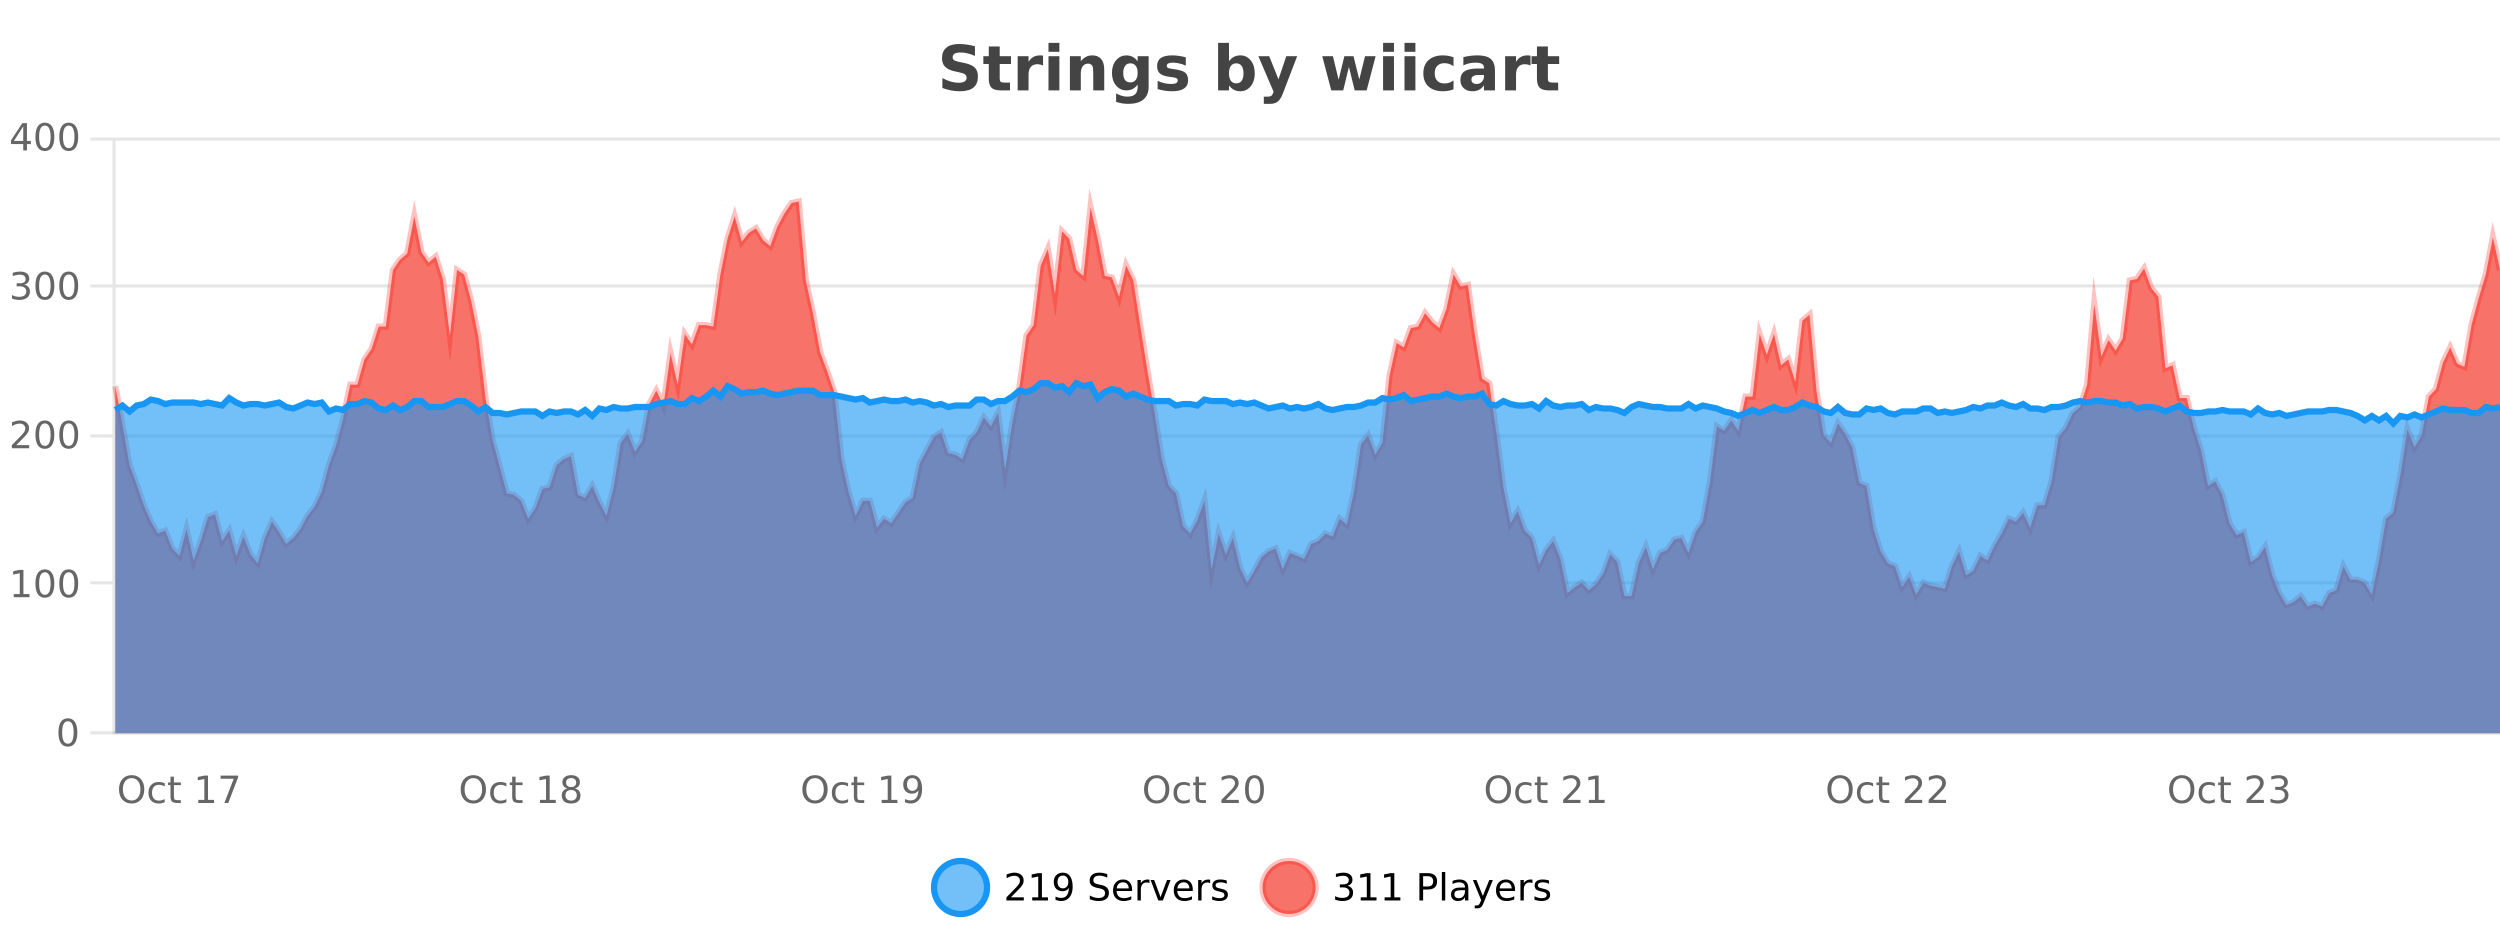 <?xml version="1.0" encoding="UTF-8"?>
<svg xmlns="http://www.w3.org/2000/svg" xmlns:xlink="http://www.w3.org/1999/xlink" width="800pt" height="300pt" viewBox="0 0 800 300" version="1.1">
<defs>
<clipPath id="clip1">
  <path d="M 270 263 L 345 263 L 345 300 L 270 300 Z M 270 263 "/>
</clipPath>
<clipPath id="clip2">
  <path d="M 375 263 L 450 263 L 450 300 L 375 300 Z M 375 263 "/>
</clipPath>
<clipPath id="clip3">
  <path d="M 36.906 64 L 800 64 L 800 234.602 L 36.906 234.602 Z M 36.906 64 "/>
</clipPath>
<clipPath id="clip4">
  <path d="M 35.906 43 L 800 43 L 800 223 L 35.906 223 Z M 35.906 43 "/>
</clipPath>
<clipPath id="clip5">
  <path d="M 36.906 122 L 800 122 L 800 234.602 L 36.906 234.602 Z M 36.906 122 "/>
</clipPath>
<clipPath id="clip6">
  <path d="M 35.906 94 L 800 94 L 800 164 L 35.906 164 Z M 35.906 94 "/>
</clipPath>
</defs>
<g id="surface633996">
<rect x="0" y="0" width="800" height="300" style="fill:rgb(100%,100%,100%);fill-opacity:1;stroke:none;"/>
<path style="fill:none;stroke-width:1;stroke-linecap:butt;stroke-linejoin:miter;stroke:rgb(0%,0%,0%);stroke-opacity:0.098;stroke-miterlimit:10;" d="M 37 234.5 L 800 234.5 "/>
<path style="fill:none;stroke-width:1;stroke-linecap:butt;stroke-linejoin:miter;stroke:rgb(0%,0%,0%);stroke-opacity:0.098;stroke-miterlimit:10;" d="M 28.906 234.5 L 36 234.5 "/>
<path style="fill:none;stroke-width:1;stroke-linecap:butt;stroke-linejoin:miter;stroke:rgb(0%,0%,0%);stroke-opacity:0.098;stroke-miterlimit:10;" d="M 37 186.5 L 800 186.5 "/>
<path style="fill:none;stroke-width:1;stroke-linecap:butt;stroke-linejoin:miter;stroke:rgb(0%,0%,0%);stroke-opacity:0.098;stroke-miterlimit:10;" d="M 28.906 186.5 L 36 186.5 "/>
<path style="fill:none;stroke-width:1;stroke-linecap:butt;stroke-linejoin:miter;stroke:rgb(0%,0%,0%);stroke-opacity:0.098;stroke-miterlimit:10;" d="M 37 139.5 L 800 139.5 "/>
<path style="fill:none;stroke-width:1;stroke-linecap:butt;stroke-linejoin:miter;stroke:rgb(0%,0%,0%);stroke-opacity:0.098;stroke-miterlimit:10;" d="M 28.906 139.5 L 36 139.5 "/>
<path style="fill:none;stroke-width:1;stroke-linecap:butt;stroke-linejoin:miter;stroke:rgb(0%,0%,0%);stroke-opacity:0.098;stroke-miterlimit:10;" d="M 37 91.5 L 800 91.5 "/>
<path style="fill:none;stroke-width:1;stroke-linecap:butt;stroke-linejoin:miter;stroke:rgb(0%,0%,0%);stroke-opacity:0.098;stroke-miterlimit:10;" d="M 28.906 91.5 L 36 91.5 "/>
<path style="fill:none;stroke-width:1;stroke-linecap:butt;stroke-linejoin:miter;stroke:rgb(0%,0%,0%);stroke-opacity:0.098;stroke-miterlimit:10;" d="M 37 44.5 L 800 44.5 "/>
<path style="fill:none;stroke-width:1;stroke-linecap:butt;stroke-linejoin:miter;stroke:rgb(0%,0%,0%);stroke-opacity:0.098;stroke-miterlimit:10;" d="M 28.906 44.5 L 36 44.5 "/>
<path style=" stroke:none;fill-rule:nonzero;fill:rgb(9.02%,58.824%,95.294%);fill-opacity:0.6;" d="M 315.852 284 C 315.852 288.688 312.055 292.484 307.367 292.484 C 302.684 292.484 298.883 288.688 298.883 284 C 298.883 279.312 302.684 275.516 307.367 275.516 C 312.055 275.516 315.852 279.312 315.852 284 Z M 315.852 284 "/>
<g clip-path="url(#clip1)" clip-rule="nonzero">
<path style="fill:none;stroke-width:2;stroke-linecap:butt;stroke-linejoin:miter;stroke:rgb(9.02%,58.824%,95.294%);stroke-opacity:1;stroke-miterlimit:10;" d="M 315.852 284 C 315.852 288.688 312.055 292.484 307.367 292.484 C 302.684 292.484 298.883 288.688 298.883 284 C 298.883 279.312 302.684 275.516 307.367 275.516 C 312.055 275.516 315.852 279.312 315.852 284 Z M 315.852 284 "/>
</g>
<path style=" stroke:none;fill-rule:nonzero;fill:rgb(0%,0%,0%);fill-opacity:1;" d="M 323.477 287.156 L 327.617 287.156 L 327.617 288.156 L 322.055 288.156 L 322.055 287.156 C 322.5 286.699 323.109 286.078 323.883 285.297 C 324.664 284.508 325.152 283.996 325.352 283.766 C 325.734 283.352 326 282.996 326.148 282.703 C 326.305 282.402 326.383 282.109 326.383 281.828 C 326.383 281.359 326.215 280.98 325.883 280.688 C 325.559 280.398 325.137 280.25 324.617 280.25 C 324.242 280.25 323.844 280.312 323.43 280.438 C 323.023 280.562 322.586 280.762 322.117 281.031 L 322.117 279.828 C 322.594 279.641 323.039 279.5 323.445 279.406 C 323.859 279.305 324.242 279.25 324.586 279.25 C 325.492 279.25 326.215 279.48 326.758 279.938 C 327.297 280.387 327.57 280.992 327.57 281.75 C 327.57 282.105 327.5 282.445 327.367 282.766 C 327.23 283.09 326.984 283.469 326.633 283.906 C 326.527 284.023 326.215 284.352 325.695 284.891 C 325.172 285.434 324.434 286.188 323.477 287.156 Z M 330.301 287.156 L 332.238 287.156 L 332.238 280.484 L 330.129 280.906 L 330.129 279.828 L 332.223 279.406 L 333.41 279.406 L 333.41 287.156 L 335.348 287.156 L 335.348 288.156 L 330.301 288.156 Z M 337.766 287.969 L 337.766 286.891 C 338.066 287.039 338.367 287.148 338.672 287.219 C 338.973 287.293 339.273 287.328 339.578 287.328 C 340.359 287.328 340.953 287.07 341.359 286.547 C 341.773 286.016 342.008 285.215 342.062 284.141 C 341.844 284.484 341.555 284.746 341.203 284.922 C 340.859 285.102 340.473 285.188 340.047 285.188 C 339.172 285.188 338.477 284.93 337.969 284.406 C 337.457 283.875 337.203 283.148 337.203 282.219 C 337.203 281.324 337.469 280.605 338 280.062 C 338.531 279.523 339.238 279.25 340.125 279.25 C 341.133 279.25 341.906 279.641 342.438 280.422 C 342.977 281.195 343.25 282.32 343.25 283.797 C 343.25 285.172 342.922 286.273 342.266 287.094 C 341.609 287.918 340.727 288.328 339.625 288.328 C 339.32 288.328 339.02 288.297 338.719 288.234 C 338.414 288.18 338.098 288.094 337.766 287.969 Z M 340.125 284.266 C 340.656 284.266 341.078 284.086 341.391 283.719 C 341.703 283.355 341.859 282.855 341.859 282.219 C 341.859 281.594 341.703 281.102 341.391 280.734 C 341.078 280.371 340.656 280.188 340.125 280.188 C 339.594 280.188 339.172 280.371 338.859 280.734 C 338.555 281.102 338.406 281.594 338.406 282.219 C 338.406 282.855 338.555 283.355 338.859 283.719 C 339.172 284.086 339.594 284.266 340.125 284.266 Z M 354.32 279.688 L 354.32 280.844 C 353.871 280.637 353.445 280.48 353.039 280.375 C 352.641 280.262 352.262 280.203 351.898 280.203 C 351.25 280.203 350.75 280.328 350.398 280.578 C 350.055 280.828 349.883 281.188 349.883 281.656 C 349.883 282.043 349.996 282.336 350.227 282.531 C 350.453 282.73 350.898 282.887 351.555 283 L 352.258 283.156 C 353.141 283.324 353.793 283.621 354.211 284.047 C 354.637 284.465 354.852 285.027 354.852 285.734 C 354.852 286.59 354.562 287.234 353.992 287.672 C 353.43 288.109 352.594 288.328 351.492 288.328 C 351.086 288.328 350.648 288.281 350.18 288.188 C 349.711 288.094 349.227 287.953 348.727 287.766 L 348.727 286.547 C 349.203 286.82 349.672 287.023 350.133 287.156 C 350.602 287.293 351.055 287.359 351.492 287.359 C 352.168 287.359 352.688 287.23 353.055 286.969 C 353.43 286.699 353.617 286.32 353.617 285.828 C 353.617 285.402 353.48 285.07 353.211 284.828 C 352.949 284.578 352.516 284.398 351.914 284.281 L 351.195 284.141 C 350.309 283.965 349.668 283.688 349.273 283.312 C 348.887 282.938 348.695 282.418 348.695 281.75 C 348.695 280.969 348.965 280.359 349.508 279.922 C 350.047 279.477 350.797 279.25 351.758 279.25 C 352.172 279.25 352.59 279.289 353.008 279.359 C 353.434 279.434 353.871 279.543 354.32 279.688 Z M 362.266 284.609 L 362.266 285.125 L 357.297 285.125 C 357.348 285.875 357.57 286.445 357.969 286.828 C 358.375 287.215 358.93 287.406 359.641 287.406 C 360.055 287.406 360.457 287.359 360.844 287.266 C 361.238 287.164 361.629 287.008 362.016 286.797 L 362.016 287.828 C 361.617 287.984 361.219 288.105 360.812 288.188 C 360.406 288.281 359.992 288.328 359.578 288.328 C 358.535 288.328 357.707 288.027 357.094 287.422 C 356.477 286.809 356.172 285.98 356.172 284.938 C 356.172 283.867 356.461 283.016 357.047 282.391 C 357.629 281.758 358.41 281.438 359.391 281.438 C 360.273 281.438 360.973 281.727 361.484 282.297 C 362.004 282.859 362.266 283.633 362.266 284.609 Z M 361.188 284.281 C 361.176 283.699 361.008 283.23 360.688 282.875 C 360.363 282.523 359.938 282.344 359.406 282.344 C 358.801 282.344 358.316 282.516 357.953 282.859 C 357.598 283.203 357.395 283.684 357.344 284.297 Z M 367.836 282.594 C 367.711 282.531 367.574 282.484 367.43 282.453 C 367.293 282.414 367.137 282.391 366.961 282.391 C 366.355 282.391 365.887 282.59 365.555 282.984 C 365.23 283.383 365.07 283.953 365.07 284.703 L 365.07 288.156 L 363.992 288.156 L 363.992 281.594 L 365.07 281.594 L 365.07 282.609 C 365.297 282.215 365.594 281.922 365.961 281.734 C 366.324 281.539 366.766 281.438 367.289 281.438 C 367.359 281.438 367.438 281.445 367.523 281.453 C 367.617 281.465 367.715 281.48 367.82 281.5 Z M 368.195 281.594 L 369.336 281.594 L 371.383 287.094 L 373.445 281.594 L 374.586 281.594 L 372.117 288.156 L 370.648 288.156 Z M 381.688 284.609 L 381.688 285.125 L 376.719 285.125 C 376.77 285.875 376.992 286.445 377.391 286.828 C 377.797 287.215 378.352 287.406 379.062 287.406 C 379.477 287.406 379.879 287.359 380.266 287.266 C 380.66 287.164 381.051 287.008 381.438 286.797 L 381.438 287.828 C 381.039 287.984 380.641 288.105 380.234 288.188 C 379.828 288.281 379.414 288.328 379 288.328 C 377.957 288.328 377.129 288.027 376.516 287.422 C 375.898 286.809 375.594 285.98 375.594 284.938 C 375.594 283.867 375.883 283.016 376.469 282.391 C 377.051 281.758 377.832 281.438 378.812 281.438 C 379.695 281.438 380.395 281.727 380.906 282.297 C 381.426 282.859 381.688 283.633 381.688 284.609 Z M 380.609 284.281 C 380.598 283.699 380.43 283.23 380.109 282.875 C 379.785 282.523 379.359 282.344 378.828 282.344 C 378.223 282.344 377.738 282.516 377.375 282.859 C 377.02 283.203 376.816 283.684 376.766 284.297 Z M 387.258 282.594 C 387.133 282.531 386.996 282.484 386.852 282.453 C 386.715 282.414 386.559 282.391 386.383 282.391 C 385.777 282.391 385.309 282.59 384.977 282.984 C 384.652 283.383 384.492 283.953 384.492 284.703 L 384.492 288.156 L 383.414 288.156 L 383.414 281.594 L 384.492 281.594 L 384.492 282.609 C 384.719 282.215 385.016 281.922 385.383 281.734 C 385.746 281.539 386.188 281.438 386.711 281.438 C 386.781 281.438 386.859 281.445 386.945 281.453 C 387.039 281.465 387.137 281.48 387.242 281.5 Z M 392.562 281.781 L 392.562 282.812 C 392.258 282.656 391.941 282.543 391.609 282.469 C 391.285 282.387 390.945 282.344 390.594 282.344 C 390.062 282.344 389.66 282.43 389.391 282.594 C 389.117 282.75 388.984 282.996 388.984 283.328 C 388.984 283.578 389.078 283.777 389.266 283.922 C 389.461 284.059 389.852 284.188 390.438 284.312 L 390.797 284.406 C 391.566 284.562 392.113 284.793 392.438 285.094 C 392.758 285.398 392.922 285.812 392.922 286.344 C 392.922 286.961 392.676 287.445 392.188 287.797 C 391.707 288.152 391.047 288.328 390.203 288.328 C 389.848 288.328 389.477 288.289 389.094 288.219 C 388.719 288.156 388.32 288.059 387.906 287.922 L 387.906 286.797 C 388.301 287.008 388.691 287.164 389.078 287.266 C 389.461 287.371 389.848 287.422 390.234 287.422 C 390.734 287.422 391.117 287.34 391.391 287.172 C 391.672 286.996 391.812 286.746 391.812 286.422 C 391.812 286.133 391.711 285.906 391.516 285.75 C 391.316 285.594 390.883 285.445 390.219 285.297 L 389.844 285.219 C 389.176 285.074 388.691 284.855 388.391 284.562 C 388.098 284.273 387.953 283.875 387.953 283.375 C 387.953 282.75 388.172 282.273 388.609 281.938 C 389.047 281.605 389.664 281.438 390.469 281.438 C 390.863 281.438 391.238 281.469 391.594 281.531 C 391.945 281.586 392.27 281.668 392.562 281.781 Z M 317.367 277.016 "/>
<path style=" stroke:none;fill-rule:nonzero;fill:rgb(96.863%,44.706%,40.784%);fill-opacity:1;" d="M 420.988 284 C 420.988 288.688 417.191 292.484 412.504 292.484 C 407.82 292.484 404.02 288.688 404.02 284 C 404.02 279.312 407.82 275.516 412.504 275.516 C 417.191 275.516 420.988 279.312 420.988 284 Z M 420.988 284 "/>
<g clip-path="url(#clip2)" clip-rule="nonzero">
<path style="fill:none;stroke-width:2;stroke-linecap:butt;stroke-linejoin:miter;stroke:rgb(100%,4.706%,0%);stroke-opacity:0.247;stroke-miterlimit:10;" d="M 420.988 284 C 420.988 288.688 417.191 292.484 412.504 292.484 C 407.82 292.484 404.02 288.688 404.02 284 C 404.02 279.312 407.82 275.516 412.504 275.516 C 417.191 275.516 420.988 279.312 420.988 284 Z M 420.988 284 "/>
</g>
<path style=" stroke:none;fill-rule:nonzero;fill:rgb(0%,0%,0%);fill-opacity:1;" d="M 431.195 283.438 C 431.758 283.562 432.195 283.82 432.508 284.203 C 432.828 284.578 432.992 285.047 432.992 285.609 C 432.992 286.477 432.695 287.148 432.102 287.625 C 431.508 288.094 430.664 288.328 429.57 288.328 C 429.203 288.328 428.824 288.289 428.43 288.219 C 428.043 288.148 427.648 288.039 427.242 287.891 L 427.242 286.75 C 427.562 286.938 427.918 287.086 428.305 287.188 C 428.699 287.281 429.109 287.328 429.539 287.328 C 430.277 287.328 430.84 287.184 431.227 286.891 C 431.621 286.602 431.82 286.172 431.82 285.609 C 431.82 285.102 431.637 284.699 431.273 284.406 C 430.906 284.117 430.406 283.969 429.773 283.969 L 428.742 283.969 L 428.742 283 L 429.82 283 C 430.391 283 430.836 282.887 431.148 282.656 C 431.461 282.418 431.617 282.078 431.617 281.641 C 431.617 281.195 431.453 280.852 431.133 280.609 C 430.82 280.371 430.367 280.25 429.773 280.25 C 429.438 280.25 429.086 280.289 428.711 280.359 C 428.344 280.422 427.938 280.527 427.492 280.672 L 427.492 279.625 C 427.949 279.5 428.371 279.406 428.758 279.344 C 429.152 279.281 429.523 279.25 429.867 279.25 C 430.773 279.25 431.484 279.453 432.008 279.859 C 432.527 280.266 432.789 280.82 432.789 281.516 C 432.789 282.008 432.648 282.418 432.367 282.75 C 432.094 283.086 431.703 283.312 431.195 283.438 Z M 435.438 287.156 L 437.375 287.156 L 437.375 280.484 L 435.266 280.906 L 435.266 279.828 L 437.359 279.406 L 438.547 279.406 L 438.547 287.156 L 440.484 287.156 L 440.484 288.156 L 435.438 288.156 Z M 443.07 287.156 L 445.008 287.156 L 445.008 280.484 L 442.898 280.906 L 442.898 279.828 L 444.992 279.406 L 446.18 279.406 L 446.18 287.156 L 448.117 287.156 L 448.117 288.156 L 443.07 288.156 Z M 455.398 280.375 L 455.398 283.672 L 456.883 283.672 C 457.434 283.672 457.859 283.531 458.164 283.25 C 458.465 282.961 458.617 282.547 458.617 282.016 C 458.617 281.496 458.465 281.094 458.164 280.812 C 457.859 280.523 457.434 280.375 456.883 280.375 Z M 454.211 279.406 L 456.883 279.406 C 457.871 279.406 458.617 279.633 459.117 280.078 C 459.617 280.516 459.867 281.164 459.867 282.016 C 459.867 282.883 459.617 283.539 459.117 283.984 C 458.617 284.422 457.871 284.641 456.883 284.641 L 455.398 284.641 L 455.398 288.156 L 454.211 288.156 Z M 461.398 279.031 L 462.477 279.031 L 462.477 288.156 L 461.398 288.156 Z M 467.719 284.859 C 466.852 284.859 466.25 284.961 465.906 285.156 C 465.57 285.355 465.406 285.695 465.406 286.172 C 465.406 286.559 465.531 286.867 465.781 287.094 C 466.039 287.312 466.383 287.422 466.812 287.422 C 467.414 287.422 467.895 287.215 468.25 286.797 C 468.613 286.371 468.797 285.805 468.797 285.094 L 468.797 284.859 Z M 469.875 284.406 L 469.875 288.156 L 468.797 288.156 L 468.797 287.156 C 468.547 287.555 468.238 287.852 467.875 288.047 C 467.508 288.234 467.062 288.328 466.531 288.328 C 465.852 288.328 465.316 288.141 464.922 287.766 C 464.523 287.383 464.328 286.875 464.328 286.25 C 464.328 285.512 464.57 284.953 465.062 284.578 C 465.562 284.203 466.301 284.016 467.281 284.016 L 468.797 284.016 L 468.797 283.906 C 468.797 283.406 468.629 283.023 468.297 282.75 C 467.973 282.48 467.52 282.344 466.938 282.344 C 466.562 282.344 466.191 282.391 465.828 282.484 C 465.473 282.578 465.133 282.715 464.812 282.891 L 464.812 281.891 C 465.207 281.734 465.586 281.621 465.953 281.547 C 466.328 281.477 466.691 281.438 467.047 281.438 C 467.992 281.438 468.703 281.684 469.172 282.172 C 469.641 282.664 469.875 283.406 469.875 284.406 Z M 474.82 288.766 C 474.516 289.547 474.219 290.055 473.93 290.297 C 473.637 290.535 473.25 290.656 472.773 290.656 L 471.914 290.656 L 471.914 289.75 L 472.539 289.75 C 472.84 289.75 473.07 289.676 473.227 289.531 C 473.391 289.395 473.574 289.066 473.773 288.547 L 473.977 288.047 L 471.32 281.594 L 472.461 281.594 L 474.508 286.719 L 476.57 281.594 L 477.711 281.594 Z M 484.812 284.609 L 484.812 285.125 L 479.844 285.125 C 479.895 285.875 480.117 286.445 480.516 286.828 C 480.922 287.215 481.477 287.406 482.188 287.406 C 482.602 287.406 483.004 287.359 483.391 287.266 C 483.785 287.164 484.176 287.008 484.562 286.797 L 484.562 287.828 C 484.164 287.984 483.766 288.105 483.359 288.188 C 482.953 288.281 482.539 288.328 482.125 288.328 C 481.082 288.328 480.254 288.027 479.641 287.422 C 479.023 286.809 478.719 285.98 478.719 284.938 C 478.719 283.867 479.008 283.016 479.594 282.391 C 480.176 281.758 480.957 281.438 481.938 281.438 C 482.82 281.438 483.52 281.727 484.031 282.297 C 484.551 282.859 484.812 283.633 484.812 284.609 Z M 483.734 284.281 C 483.723 283.699 483.555 283.23 483.234 282.875 C 482.91 282.523 482.484 282.344 481.953 282.344 C 481.348 282.344 480.863 282.516 480.5 282.859 C 480.145 283.203 479.941 283.684 479.891 284.297 Z M 490.383 282.594 C 490.258 282.531 490.121 282.484 489.977 282.453 C 489.84 282.414 489.684 282.391 489.508 282.391 C 488.902 282.391 488.434 282.59 488.102 282.984 C 487.777 283.383 487.617 283.953 487.617 284.703 L 487.617 288.156 L 486.539 288.156 L 486.539 281.594 L 487.617 281.594 L 487.617 282.609 C 487.844 282.215 488.141 281.922 488.508 281.734 C 488.871 281.539 489.312 281.438 489.836 281.438 C 489.906 281.438 489.984 281.445 490.07 281.453 C 490.164 281.465 490.262 281.48 490.367 281.5 Z M 495.691 281.781 L 495.691 282.812 C 495.387 282.656 495.07 282.543 494.738 282.469 C 494.414 282.387 494.074 282.344 493.723 282.344 C 493.191 282.344 492.789 282.43 492.52 282.594 C 492.246 282.75 492.113 282.996 492.113 283.328 C 492.113 283.578 492.207 283.777 492.395 283.922 C 492.59 284.059 492.98 284.188 493.566 284.312 L 493.926 284.406 C 494.695 284.562 495.242 284.793 495.566 285.094 C 495.887 285.398 496.051 285.812 496.051 286.344 C 496.051 286.961 495.805 287.445 495.316 287.797 C 494.836 288.152 494.176 288.328 493.332 288.328 C 492.977 288.328 492.605 288.289 492.223 288.219 C 491.848 288.156 491.449 288.059 491.035 287.922 L 491.035 286.797 C 491.43 287.008 491.82 287.164 492.207 287.266 C 492.59 287.371 492.977 287.422 493.363 287.422 C 493.863 287.422 494.246 287.34 494.52 287.172 C 494.801 286.996 494.941 286.746 494.941 286.422 C 494.941 286.133 494.84 285.906 494.645 285.75 C 494.445 285.594 494.012 285.445 493.348 285.297 L 492.973 285.219 C 492.305 285.074 491.82 284.855 491.52 284.562 C 491.227 284.273 491.082 283.875 491.082 283.375 C 491.082 282.75 491.301 282.273 491.738 281.938 C 492.176 281.605 492.793 281.438 493.598 281.438 C 493.992 281.438 494.367 281.469 494.723 281.531 C 495.074 281.586 495.398 281.668 495.691 281.781 Z M 422.504 277.016 "/>
<path style=" stroke:none;fill-rule:nonzero;fill:rgb(26.667%,26.667%,26.667%);fill-opacity:1;" d="M 311.984 14.797 L 311.984 17.891 C 311.18 17.527 310.398 17.258 309.641 17.078 C 308.879 16.891 308.16 16.797 307.484 16.797 C 306.586 16.797 305.922 16.922 305.484 17.172 C 305.055 17.422 304.844 17.809 304.844 18.328 C 304.844 18.715 304.988 19.016 305.281 19.234 C 305.57 19.453 306.098 19.641 306.859 19.797 L 308.453 20.125 C 310.078 20.449 311.227 20.945 311.906 21.609 C 312.594 22.277 312.938 23.219 312.938 24.438 C 312.938 26.043 312.457 27.242 311.5 28.031 C 310.551 28.812 309.098 29.203 307.141 29.203 C 306.211 29.203 305.281 29.113 304.344 28.938 C 303.414 28.762 302.488 28.5 301.562 28.156 L 301.562 24.984 C 302.488 25.484 303.383 25.859 304.25 26.109 C 305.125 26.359 305.969 26.484 306.781 26.484 C 307.602 26.484 308.227 26.352 308.656 26.078 C 309.094 25.797 309.312 25.402 309.312 24.891 C 309.312 24.445 309.16 24.094 308.859 23.844 C 308.566 23.594 307.977 23.371 307.094 23.172 L 305.641 22.859 C 304.18 22.547 303.113 22.055 302.438 21.375 C 301.77 20.688 301.438 19.762 301.438 18.594 C 301.438 17.148 301.906 16.031 302.844 15.25 C 303.781 14.469 305.129 14.078 306.891 14.078 C 307.691 14.078 308.516 14.141 309.359 14.266 C 310.203 14.383 311.078 14.559 311.984 14.797 Z M 319.906 14.875 L 319.906 17.984 L 323.516 17.984 L 323.516 20.484 L 319.906 20.484 L 319.906 25.125 C 319.906 25.637 320.004 25.98 320.203 26.156 C 320.41 26.336 320.812 26.422 321.406 26.422 L 323.203 26.422 L 323.203 28.922 L 320.203 28.922 C 318.828 28.922 317.848 28.637 317.266 28.062 C 316.691 27.48 316.406 26.5 316.406 25.125 L 316.406 20.484 L 314.672 20.484 L 314.672 17.984 L 316.406 17.984 L 316.406 14.875 Z M 333.777 20.969 C 333.465 20.824 333.156 20.719 332.855 20.656 C 332.551 20.586 332.25 20.547 331.949 20.547 C 331.043 20.547 330.344 20.836 329.855 21.406 C 329.375 21.98 329.137 22.805 329.137 23.875 L 329.137 28.922 L 325.652 28.922 L 325.652 17.984 L 329.137 17.984 L 329.137 19.781 C 329.582 19.062 330.098 18.543 330.684 18.219 C 331.266 17.887 331.965 17.719 332.777 17.719 C 332.902 17.719 333.031 17.727 333.168 17.734 C 333.301 17.746 333.5 17.766 333.762 17.797 Z M 335.516 17.984 L 339 17.984 L 339 28.922 L 335.516 28.922 Z M 335.516 13.719 L 339 13.719 L 339 16.578 L 335.516 16.578 Z M 353.355 22.266 L 353.355 28.922 L 349.84 28.922 L 349.84 23.828 C 349.84 22.883 349.816 22.23 349.777 21.875 C 349.734 21.512 349.66 21.246 349.559 21.078 C 349.422 20.852 349.234 20.672 348.996 20.547 C 348.766 20.422 348.5 20.359 348.199 20.359 C 347.469 20.359 346.895 20.641 346.48 21.203 C 346.062 21.766 345.855 22.547 345.855 23.547 L 345.855 28.922 L 342.371 28.922 L 342.371 17.984 L 345.855 17.984 L 345.855 19.578 C 346.387 18.945 346.949 18.477 347.543 18.172 C 348.137 17.871 348.785 17.719 349.496 17.719 C 350.766 17.719 351.723 18.109 352.371 18.891 C 353.027 19.664 353.355 20.789 353.355 22.266 Z M 364.047 27.062 C 363.566 27.699 363.035 28.168 362.453 28.469 C 361.867 28.773 361.195 28.922 360.438 28.922 C 359.102 28.922 358 28.398 357.125 27.344 C 356.258 26.293 355.828 24.953 355.828 23.328 C 355.828 21.695 356.258 20.355 357.125 19.312 C 358 18.262 359.102 17.734 360.438 17.734 C 361.195 17.734 361.867 17.887 362.453 18.188 C 363.035 18.492 363.566 18.965 364.047 19.609 L 364.047 17.984 L 367.562 17.984 L 367.562 27.812 C 367.562 29.57 367.004 30.914 365.891 31.844 C 364.785 32.77 363.176 33.234 361.062 33.234 C 360.383 33.234 359.723 33.18 359.078 33.078 C 358.441 32.973 357.801 32.816 357.156 32.609 L 357.156 29.875 C 357.77 30.227 358.367 30.488 358.953 30.656 C 359.535 30.832 360.125 30.922 360.719 30.922 C 361.863 30.922 362.703 30.672 363.234 30.172 C 363.773 29.672 364.047 28.887 364.047 27.812 Z M 361.734 20.266 C 361.016 20.266 360.453 20.531 360.047 21.062 C 359.641 21.594 359.438 22.352 359.438 23.328 C 359.438 24.328 359.629 25.09 360.016 25.609 C 360.41 26.121 360.984 26.375 361.734 26.375 C 362.461 26.375 363.031 26.109 363.438 25.578 C 363.844 25.047 364.047 24.297 364.047 23.328 C 364.047 22.352 363.844 21.594 363.438 21.062 C 363.031 20.531 362.461 20.266 361.734 20.266 Z M 379.457 18.328 L 379.457 20.984 C 378.715 20.672 377.996 20.438 377.301 20.281 C 376.602 20.125 375.941 20.047 375.316 20.047 C 374.66 20.047 374.168 20.133 373.848 20.297 C 373.523 20.465 373.363 20.719 373.363 21.062 C 373.363 21.344 373.48 21.559 373.723 21.703 C 373.973 21.852 374.41 21.961 375.035 22.031 L 375.66 22.125 C 377.449 22.355 378.652 22.73 379.27 23.25 C 379.883 23.773 380.191 24.59 380.191 25.703 C 380.191 26.871 379.758 27.746 378.895 28.328 C 378.039 28.914 376.762 29.203 375.066 29.203 C 374.336 29.203 373.586 29.145 372.816 29.031 C 372.043 28.918 371.254 28.746 370.441 28.516 L 370.441 25.859 C 371.137 26.203 371.852 26.461 372.582 26.625 C 373.309 26.793 374.055 26.875 374.816 26.875 C 375.504 26.875 376.02 26.781 376.363 26.594 C 376.707 26.406 376.879 26.125 376.879 25.75 C 376.879 25.438 376.758 25.211 376.52 25.062 C 376.277 24.906 375.805 24.789 375.098 24.703 L 374.488 24.625 C 372.926 24.43 371.832 24.07 371.207 23.547 C 370.582 23.016 370.27 22.215 370.27 21.141 C 370.27 19.984 370.664 19.125 371.457 18.562 C 372.258 18 373.477 17.719 375.113 17.719 C 375.758 17.719 376.434 17.773 377.145 17.875 C 377.852 17.969 378.621 18.121 379.457 18.328 Z M 395.605 26.672 C 396.355 26.672 396.926 26.402 397.324 25.859 C 397.719 25.309 397.918 24.512 397.918 23.469 C 397.918 22.43 397.719 21.637 397.324 21.094 C 396.926 20.543 396.355 20.266 395.605 20.266 C 394.855 20.266 394.277 20.543 393.871 21.094 C 393.473 21.637 393.277 22.43 393.277 23.469 C 393.277 24.5 393.473 25.293 393.871 25.844 C 394.277 26.398 394.855 26.672 395.605 26.672 Z M 393.277 19.578 C 393.766 18.945 394.301 18.477 394.887 18.172 C 395.469 17.871 396.141 17.719 396.902 17.719 C 398.254 17.719 399.363 18.258 400.23 19.328 C 401.094 20.402 401.527 21.781 401.527 23.469 C 401.527 25.148 401.094 26.523 400.23 27.594 C 399.363 28.668 398.254 29.203 396.902 29.203 C 396.141 29.203 395.469 29.051 394.887 28.75 C 394.301 28.449 393.766 27.98 393.277 27.344 L 393.277 28.922 L 389.793 28.922 L 389.793 13.719 L 393.277 13.719 Z M 402.672 17.984 L 406.156 17.984 L 409.109 25.406 L 411.609 17.984 L 415.094 17.984 L 410.5 29.953 C 410.039 31.172 409.5 32.02 408.875 32.5 C 408.258 32.988 407.453 33.234 406.453 33.234 L 404.422 33.234 L 404.422 30.938 L 405.516 30.938 C 406.109 30.938 406.539 30.844 406.812 30.656 C 407.082 30.469 407.289 30.129 407.438 29.641 L 407.547 29.344 Z M 423.125 17.984 L 426.531 17.984 L 428.359 25.516 L 430.203 17.984 L 433.125 17.984 L 434.969 25.438 L 436.812 17.984 L 440.203 17.984 L 437.328 28.922 L 433.5 28.922 L 431.656 21.406 L 429.828 28.922 L 426 28.922 Z M 442.586 17.984 L 446.07 17.984 L 446.07 28.922 L 442.586 28.922 Z M 442.586 13.719 L 446.07 13.719 L 446.07 16.578 L 442.586 16.578 Z M 449.441 17.984 L 452.926 17.984 L 452.926 28.922 L 449.441 28.922 Z M 449.441 13.719 L 452.926 13.719 L 452.926 16.578 L 449.441 16.578 Z M 465.125 18.328 L 465.125 21.172 C 464.656 20.852 464.18 20.609 463.703 20.453 C 463.223 20.297 462.723 20.219 462.203 20.219 C 461.234 20.219 460.473 20.508 459.922 21.078 C 459.379 21.641 459.109 22.438 459.109 23.469 C 459.109 24.492 459.379 25.289 459.922 25.859 C 460.473 26.422 461.234 26.703 462.203 26.703 C 462.754 26.703 463.273 26.625 463.766 26.469 C 464.254 26.305 464.707 26.059 465.125 25.734 L 465.125 28.594 C 464.582 28.805 464.031 28.953 463.469 29.047 C 462.906 29.148 462.336 29.203 461.766 29.203 C 459.797 29.203 458.254 28.699 457.141 27.688 C 456.023 26.68 455.469 25.273 455.469 23.469 C 455.469 21.656 456.023 20.246 457.141 19.234 C 458.254 18.227 459.797 17.719 461.766 17.719 C 462.336 17.719 462.898 17.773 463.453 17.875 C 464.016 17.969 464.57 18.121 465.125 18.328 Z M 473.043 24 C 472.312 24 471.766 24.125 471.402 24.375 C 471.035 24.617 470.855 24.98 470.855 25.469 C 470.855 25.906 471 26.25 471.293 26.5 C 471.594 26.75 472.004 26.875 472.527 26.875 C 473.184 26.875 473.734 26.641 474.184 26.172 C 474.641 25.703 474.871 25.117 474.871 24.406 L 474.871 24 Z M 478.387 22.688 L 478.387 28.922 L 474.871 28.922 L 474.871 27.297 C 474.402 27.965 473.871 28.449 473.277 28.75 C 472.691 29.051 471.98 29.203 471.137 29.203 C 470.012 29.203 469.094 28.875 468.387 28.219 C 467.676 27.555 467.324 26.695 467.324 25.641 C 467.324 24.359 467.762 23.422 468.637 22.828 C 469.52 22.227 470.91 21.922 472.809 21.922 L 474.871 21.922 L 474.871 21.641 C 474.871 21.09 474.652 20.688 474.215 20.438 C 473.777 20.18 473.094 20.047 472.168 20.047 C 471.418 20.047 470.719 20.125 470.074 20.281 C 469.426 20.43 468.828 20.648 468.277 20.938 L 468.277 18.281 C 469.027 18.094 469.777 17.953 470.527 17.859 C 471.285 17.766 472.047 17.719 472.809 17.719 C 474.777 17.719 476.199 18.109 477.074 18.891 C 477.949 19.664 478.387 20.93 478.387 22.688 Z M 489.773 20.969 C 489.461 20.824 489.152 20.719 488.852 20.656 C 488.547 20.586 488.246 20.547 487.945 20.547 C 487.039 20.547 486.34 20.836 485.852 21.406 C 485.371 21.98 485.133 22.805 485.133 23.875 L 485.133 28.922 L 481.648 28.922 L 481.648 17.984 L 485.133 17.984 L 485.133 19.781 C 485.578 19.062 486.094 18.543 486.68 18.219 C 487.262 17.887 487.961 17.719 488.773 17.719 C 488.898 17.719 489.027 17.727 489.164 17.734 C 489.297 17.746 489.496 17.766 489.758 17.797 Z M 495.324 14.875 L 495.324 17.984 L 498.934 17.984 L 498.934 20.484 L 495.324 20.484 L 495.324 25.125 C 495.324 25.637 495.422 25.98 495.621 26.156 C 495.828 26.336 496.23 26.422 496.824 26.422 L 498.621 26.422 L 498.621 28.922 L 495.621 28.922 C 494.246 28.922 493.266 28.637 492.684 28.062 C 492.109 27.48 491.824 26.5 491.824 25.125 L 491.824 20.484 L 490.09 20.484 L 490.09 17.984 L 491.824 17.984 L 491.824 14.875 Z M 300 10.359 "/>
<path style="fill:none;stroke-width:1;stroke-linecap:butt;stroke-linejoin:miter;stroke:rgb(0%,0%,0%);stroke-opacity:0.098;stroke-miterlimit:10;" d="M 36 234.5 L 801 234.5 "/>
<path style=" stroke:none;fill-rule:nonzero;fill:rgb(40%,40%,40%);fill-opacity:1;" d="M 42.141 249 C 41.273 249 40.586 249.324 40.078 249.969 C 39.578 250.605 39.328 251.48 39.328 252.594 C 39.328 253.688 39.578 254.559 40.078 255.203 C 40.586 255.84 41.273 256.156 42.141 256.156 C 42.992 256.156 43.672 255.84 44.172 255.203 C 44.68 254.559 44.938 253.688 44.938 252.594 C 44.938 251.48 44.68 250.605 44.172 249.969 C 43.672 249.324 42.992 249 42.141 249 Z M 42.141 248.047 C 43.359 248.047 44.332 248.461 45.062 249.281 C 45.801 250.105 46.172 251.211 46.172 252.594 C 46.172 253.969 45.801 255.07 45.062 255.891 C 44.332 256.715 43.359 257.125 42.141 257.125 C 40.91 257.125 39.926 256.715 39.188 255.891 C 38.445 255.07 38.078 253.969 38.078 252.594 C 38.078 251.211 38.445 250.105 39.188 249.281 C 39.926 248.461 40.91 248.047 42.141 248.047 Z M 52.711 250.641 L 52.711 251.656 C 52.398 251.48 52.09 251.352 51.789 251.266 C 51.484 251.184 51.18 251.141 50.867 251.141 C 50.156 251.141 49.609 251.367 49.227 251.812 C 48.84 252.25 48.648 252.871 48.648 253.672 C 48.648 254.477 48.84 255.102 49.227 255.547 C 49.609 255.984 50.156 256.203 50.867 256.203 C 51.18 256.203 51.484 256.164 51.789 256.078 C 52.09 255.996 52.398 255.871 52.711 255.703 L 52.711 256.703 C 52.406 256.84 52.094 256.945 51.773 257.016 C 51.449 257.086 51.105 257.125 50.742 257.125 C 49.75 257.125 48.965 256.82 48.383 256.203 C 47.797 255.578 47.508 254.734 47.508 253.672 C 47.508 252.609 47.797 251.773 48.383 251.156 C 48.977 250.543 49.789 250.234 50.82 250.234 C 51.141 250.234 51.461 250.273 51.773 250.344 C 52.094 250.406 52.406 250.508 52.711 250.641 Z M 55.652 248.531 L 55.652 250.391 L 57.871 250.391 L 57.871 251.234 L 55.652 251.234 L 55.652 254.797 C 55.652 255.328 55.723 255.672 55.871 255.828 C 56.016 255.977 56.312 256.047 56.762 256.047 L 57.871 256.047 L 57.871 256.953 L 56.762 256.953 C 55.926 256.953 55.348 256.797 55.027 256.484 C 54.715 256.172 54.559 255.609 54.559 254.797 L 54.559 251.234 L 53.777 251.234 L 53.777 250.391 L 54.559 250.391 L 54.559 248.531 Z M 63.453 255.953 L 65.391 255.953 L 65.391 249.281 L 63.281 249.703 L 63.281 248.625 L 65.375 248.203 L 66.562 248.203 L 66.562 255.953 L 68.5 255.953 L 68.5 256.953 L 63.453 256.953 Z M 70.586 248.203 L 76.211 248.203 L 76.211 248.703 L 73.039 256.953 L 71.805 256.953 L 74.789 249.203 L 70.586 249.203 Z M 37.406 245.816 "/>
<path style=" stroke:none;fill-rule:nonzero;fill:rgb(40%,40%,40%);fill-opacity:1;" d="M 151.48 249 C 150.613 249 149.926 249.324 149.418 249.969 C 148.918 250.605 148.668 251.48 148.668 252.594 C 148.668 253.688 148.918 254.559 149.418 255.203 C 149.926 255.84 150.613 256.156 151.48 256.156 C 152.332 256.156 153.012 255.84 153.512 255.203 C 154.02 254.559 154.277 253.688 154.277 252.594 C 154.277 251.48 154.02 250.605 153.512 249.969 C 153.012 249.324 152.332 249 151.48 249 Z M 151.48 248.047 C 152.699 248.047 153.672 248.461 154.402 249.281 C 155.141 250.105 155.512 251.211 155.512 252.594 C 155.512 253.969 155.141 255.07 154.402 255.891 C 153.672 256.715 152.699 257.125 151.48 257.125 C 150.25 257.125 149.266 256.715 148.527 255.891 C 147.785 255.07 147.418 253.969 147.418 252.594 C 147.418 251.211 147.785 250.105 148.527 249.281 C 149.266 248.461 150.25 248.047 151.48 248.047 Z M 162.051 250.641 L 162.051 251.656 C 161.738 251.48 161.43 251.352 161.129 251.266 C 160.824 251.184 160.52 251.141 160.207 251.141 C 159.496 251.141 158.949 251.367 158.566 251.812 C 158.18 252.25 157.988 252.871 157.988 253.672 C 157.988 254.477 158.18 255.102 158.566 255.547 C 158.949 255.984 159.496 256.203 160.207 256.203 C 160.52 256.203 160.824 256.164 161.129 256.078 C 161.43 255.996 161.738 255.871 162.051 255.703 L 162.051 256.703 C 161.746 256.84 161.434 256.945 161.113 257.016 C 160.789 257.086 160.445 257.125 160.082 257.125 C 159.09 257.125 158.305 256.82 157.723 256.203 C 157.137 255.578 156.848 254.734 156.848 253.672 C 156.848 252.609 157.137 251.773 157.723 251.156 C 158.316 250.543 159.129 250.234 160.16 250.234 C 160.48 250.234 160.801 250.273 161.113 250.344 C 161.434 250.406 161.746 250.508 162.051 250.641 Z M 164.992 248.531 L 164.992 250.391 L 167.211 250.391 L 167.211 251.234 L 164.992 251.234 L 164.992 254.797 C 164.992 255.328 165.062 255.672 165.211 255.828 C 165.355 255.977 165.652 256.047 166.102 256.047 L 167.211 256.047 L 167.211 256.953 L 166.102 256.953 C 165.266 256.953 164.688 256.797 164.367 256.484 C 164.055 256.172 163.898 255.609 163.898 254.797 L 163.898 251.234 L 163.117 251.234 L 163.117 250.391 L 163.898 250.391 L 163.898 248.531 Z M 172.793 255.953 L 174.73 255.953 L 174.73 249.281 L 172.621 249.703 L 172.621 248.625 L 174.715 248.203 L 175.902 248.203 L 175.902 255.953 L 177.84 255.953 L 177.84 256.953 L 172.793 256.953 Z M 182.758 252.797 C 182.195 252.797 181.75 252.949 181.43 253.25 C 181.105 253.555 180.945 253.965 180.945 254.484 C 180.945 255.016 181.105 255.434 181.43 255.734 C 181.75 256.039 182.195 256.188 182.758 256.188 C 183.32 256.188 183.762 256.039 184.086 255.734 C 184.406 255.434 184.57 255.016 184.57 254.484 C 184.57 253.965 184.406 253.555 184.086 253.25 C 183.773 252.949 183.328 252.797 182.758 252.797 Z M 181.57 252.297 C 181.07 252.172 180.672 251.938 180.383 251.594 C 180.102 251.242 179.961 250.812 179.961 250.312 C 179.961 249.617 180.211 249.062 180.711 248.656 C 181.211 248.25 181.891 248.047 182.758 248.047 C 183.633 248.047 184.312 248.25 184.805 248.656 C 185.305 249.062 185.555 249.617 185.555 250.312 C 185.555 250.812 185.414 251.242 185.133 251.594 C 184.852 251.938 184.453 252.172 183.945 252.297 C 184.516 252.434 184.961 252.695 185.273 253.078 C 185.594 253.465 185.758 253.934 185.758 254.484 C 185.758 255.34 185.496 255.996 184.977 256.453 C 184.465 256.902 183.727 257.125 182.758 257.125 C 181.797 257.125 181.059 256.902 180.539 256.453 C 180.016 255.996 179.758 255.34 179.758 254.484 C 179.758 253.934 179.918 253.465 180.242 253.078 C 180.562 252.695 181.008 252.434 181.57 252.297 Z M 181.148 250.422 C 181.148 250.883 181.289 251.234 181.57 251.484 C 181.852 251.734 182.246 251.859 182.758 251.859 C 183.266 251.859 183.664 251.734 183.945 251.484 C 184.234 251.234 184.383 250.883 184.383 250.422 C 184.383 249.977 184.234 249.625 183.945 249.375 C 183.664 249.117 183.266 248.984 182.758 248.984 C 182.246 248.984 181.852 249.117 181.57 249.375 C 181.289 249.625 181.148 249.977 181.148 250.422 Z M 146.746 245.816 "/>
<path style=" stroke:none;fill-rule:nonzero;fill:rgb(40%,40%,40%);fill-opacity:1;" d="M 260.816 249 C 259.949 249 259.262 249.324 258.754 249.969 C 258.254 250.605 258.004 251.48 258.004 252.594 C 258.004 253.688 258.254 254.559 258.754 255.203 C 259.262 255.84 259.949 256.156 260.816 256.156 C 261.668 256.156 262.348 255.84 262.848 255.203 C 263.355 254.559 263.613 253.688 263.613 252.594 C 263.613 251.48 263.355 250.605 262.848 249.969 C 262.348 249.324 261.668 249 260.816 249 Z M 260.816 248.047 C 262.035 248.047 263.008 248.461 263.738 249.281 C 264.477 250.105 264.848 251.211 264.848 252.594 C 264.848 253.969 264.477 255.07 263.738 255.891 C 263.008 256.715 262.035 257.125 260.816 257.125 C 259.586 257.125 258.602 256.715 257.863 255.891 C 257.121 255.07 256.754 253.969 256.754 252.594 C 256.754 251.211 257.121 250.105 257.863 249.281 C 258.602 248.461 259.586 248.047 260.816 248.047 Z M 271.387 250.641 L 271.387 251.656 C 271.074 251.48 270.766 251.352 270.465 251.266 C 270.16 251.184 269.855 251.141 269.543 251.141 C 268.832 251.141 268.285 251.367 267.902 251.812 C 267.516 252.25 267.324 252.871 267.324 253.672 C 267.324 254.477 267.516 255.102 267.902 255.547 C 268.285 255.984 268.832 256.203 269.543 256.203 C 269.855 256.203 270.16 256.164 270.465 256.078 C 270.766 255.996 271.074 255.871 271.387 255.703 L 271.387 256.703 C 271.082 256.84 270.77 256.945 270.449 257.016 C 270.125 257.086 269.781 257.125 269.418 257.125 C 268.426 257.125 267.641 256.82 267.059 256.203 C 266.473 255.578 266.184 254.734 266.184 253.672 C 266.184 252.609 266.473 251.773 267.059 251.156 C 267.652 250.543 268.465 250.234 269.496 250.234 C 269.816 250.234 270.137 250.273 270.449 250.344 C 270.77 250.406 271.082 250.508 271.387 250.641 Z M 274.328 248.531 L 274.328 250.391 L 276.547 250.391 L 276.547 251.234 L 274.328 251.234 L 274.328 254.797 C 274.328 255.328 274.398 255.672 274.547 255.828 C 274.691 255.977 274.988 256.047 275.438 256.047 L 276.547 256.047 L 276.547 256.953 L 275.438 256.953 C 274.602 256.953 274.023 256.797 273.703 256.484 C 273.391 256.172 273.234 255.609 273.234 254.797 L 273.234 251.234 L 272.453 251.234 L 272.453 250.391 L 273.234 250.391 L 273.234 248.531 Z M 282.129 255.953 L 284.066 255.953 L 284.066 249.281 L 281.957 249.703 L 281.957 248.625 L 284.051 248.203 L 285.238 248.203 L 285.238 255.953 L 287.176 255.953 L 287.176 256.953 L 282.129 256.953 Z M 289.594 256.766 L 289.594 255.688 C 289.895 255.836 290.195 255.945 290.5 256.016 C 290.801 256.09 291.102 256.125 291.406 256.125 C 292.188 256.125 292.781 255.867 293.188 255.344 C 293.602 254.812 293.836 254.012 293.891 252.938 C 293.672 253.281 293.383 253.543 293.031 253.719 C 292.688 253.898 292.301 253.984 291.875 253.984 C 291 253.984 290.305 253.727 289.797 253.203 C 289.285 252.672 289.031 251.945 289.031 251.016 C 289.031 250.121 289.297 249.402 289.828 248.859 C 290.359 248.32 291.066 248.047 291.953 248.047 C 292.961 248.047 293.734 248.438 294.266 249.219 C 294.805 249.992 295.078 251.117 295.078 252.594 C 295.078 253.969 294.75 255.07 294.094 255.891 C 293.438 256.715 292.555 257.125 291.453 257.125 C 291.148 257.125 290.848 257.094 290.547 257.031 C 290.242 256.977 289.926 256.891 289.594 256.766 Z M 291.953 253.062 C 292.484 253.062 292.906 252.883 293.219 252.516 C 293.531 252.152 293.688 251.652 293.688 251.016 C 293.688 250.391 293.531 249.898 293.219 249.531 C 292.906 249.168 292.484 248.984 291.953 248.984 C 291.422 248.984 291 249.168 290.688 249.531 C 290.383 249.898 290.234 250.391 290.234 251.016 C 290.234 251.652 290.383 252.152 290.688 252.516 C 291 252.883 291.422 253.062 291.953 253.062 Z M 256.082 245.816 "/>
<path style=" stroke:none;fill-rule:nonzero;fill:rgb(40%,40%,40%);fill-opacity:1;" d="M 370.156 249 C 369.289 249 368.602 249.324 368.094 249.969 C 367.594 250.605 367.344 251.48 367.344 252.594 C 367.344 253.688 367.594 254.559 368.094 255.203 C 368.602 255.84 369.289 256.156 370.156 256.156 C 371.008 256.156 371.688 255.84 372.188 255.203 C 372.695 254.559 372.953 253.688 372.953 252.594 C 372.953 251.48 372.695 250.605 372.188 249.969 C 371.688 249.324 371.008 249 370.156 249 Z M 370.156 248.047 C 371.375 248.047 372.348 248.461 373.078 249.281 C 373.816 250.105 374.188 251.211 374.188 252.594 C 374.188 253.969 373.816 255.07 373.078 255.891 C 372.348 256.715 371.375 257.125 370.156 257.125 C 368.926 257.125 367.941 256.715 367.203 255.891 C 366.461 255.07 366.094 253.969 366.094 252.594 C 366.094 251.211 366.461 250.105 367.203 249.281 C 367.941 248.461 368.926 248.047 370.156 248.047 Z M 380.727 250.641 L 380.727 251.656 C 380.414 251.48 380.105 251.352 379.805 251.266 C 379.5 251.184 379.195 251.141 378.883 251.141 C 378.172 251.141 377.625 251.367 377.242 251.812 C 376.855 252.25 376.664 252.871 376.664 253.672 C 376.664 254.477 376.855 255.102 377.242 255.547 C 377.625 255.984 378.172 256.203 378.883 256.203 C 379.195 256.203 379.5 256.164 379.805 256.078 C 380.105 255.996 380.414 255.871 380.727 255.703 L 380.727 256.703 C 380.422 256.84 380.109 256.945 379.789 257.016 C 379.465 257.086 379.121 257.125 378.758 257.125 C 377.766 257.125 376.98 256.82 376.398 256.203 C 375.812 255.578 375.523 254.734 375.523 253.672 C 375.523 252.609 375.812 251.773 376.398 251.156 C 376.992 250.543 377.805 250.234 378.836 250.234 C 379.156 250.234 379.477 250.273 379.789 250.344 C 380.109 250.406 380.422 250.508 380.727 250.641 Z M 383.668 248.531 L 383.668 250.391 L 385.887 250.391 L 385.887 251.234 L 383.668 251.234 L 383.668 254.797 C 383.668 255.328 383.738 255.672 383.887 255.828 C 384.031 255.977 384.328 256.047 384.777 256.047 L 385.887 256.047 L 385.887 256.953 L 384.777 256.953 C 383.941 256.953 383.363 256.797 383.043 256.484 C 382.73 256.172 382.574 255.609 382.574 254.797 L 382.574 251.234 L 381.793 251.234 L 381.793 250.391 L 382.574 250.391 L 382.574 248.531 Z M 392.281 255.953 L 396.422 255.953 L 396.422 256.953 L 390.859 256.953 L 390.859 255.953 C 391.305 255.496 391.914 254.875 392.688 254.094 C 393.469 253.305 393.957 252.793 394.156 252.562 C 394.539 252.148 394.805 251.793 394.953 251.5 C 395.109 251.199 395.188 250.906 395.188 250.625 C 395.188 250.156 395.02 249.777 394.688 249.484 C 394.363 249.195 393.941 249.047 393.422 249.047 C 393.047 249.047 392.648 249.109 392.234 249.234 C 391.828 249.359 391.391 249.559 390.922 249.828 L 390.922 248.625 C 391.398 248.438 391.844 248.297 392.25 248.203 C 392.664 248.102 393.047 248.047 393.391 248.047 C 394.297 248.047 395.02 248.277 395.562 248.734 C 396.102 249.184 396.375 249.789 396.375 250.547 C 396.375 250.902 396.305 251.242 396.172 251.562 C 396.035 251.887 395.789 252.266 395.438 252.703 C 395.332 252.82 395.02 253.148 394.5 253.688 C 393.977 254.23 393.238 254.984 392.281 255.953 Z M 401.43 248.984 C 400.824 248.984 400.367 249.289 400.055 249.891 C 399.75 250.484 399.602 251.387 399.602 252.594 C 399.602 253.793 399.75 254.695 400.055 255.297 C 400.367 255.891 400.824 256.188 401.43 256.188 C 402.043 256.188 402.5 255.891 402.805 255.297 C 403.117 254.695 403.273 253.793 403.273 252.594 C 403.273 251.387 403.117 250.484 402.805 249.891 C 402.5 249.289 402.043 248.984 401.43 248.984 Z M 401.43 248.047 C 402.406 248.047 403.156 248.438 403.68 249.219 C 404.199 249.992 404.461 251.117 404.461 252.594 C 404.461 254.062 404.199 255.188 403.68 255.969 C 403.156 256.742 402.406 257.125 401.43 257.125 C 400.449 257.125 399.699 256.742 399.18 255.969 C 398.668 255.188 398.414 254.062 398.414 252.594 C 398.414 251.117 398.668 249.992 399.18 249.219 C 399.699 248.438 400.449 248.047 401.43 248.047 Z M 365.422 245.816 "/>
<path style=" stroke:none;fill-rule:nonzero;fill:rgb(40%,40%,40%);fill-opacity:1;" d="M 479.496 249 C 478.629 249 477.941 249.324 477.434 249.969 C 476.934 250.605 476.684 251.48 476.684 252.594 C 476.684 253.688 476.934 254.559 477.434 255.203 C 477.941 255.84 478.629 256.156 479.496 256.156 C 480.348 256.156 481.027 255.84 481.527 255.203 C 482.035 254.559 482.293 253.688 482.293 252.594 C 482.293 251.48 482.035 250.605 481.527 249.969 C 481.027 249.324 480.348 249 479.496 249 Z M 479.496 248.047 C 480.715 248.047 481.688 248.461 482.418 249.281 C 483.156 250.105 483.527 251.211 483.527 252.594 C 483.527 253.969 483.156 255.07 482.418 255.891 C 481.688 256.715 480.715 257.125 479.496 257.125 C 478.266 257.125 477.281 256.715 476.543 255.891 C 475.801 255.07 475.434 253.969 475.434 252.594 C 475.434 251.211 475.801 250.105 476.543 249.281 C 477.281 248.461 478.266 248.047 479.496 248.047 Z M 490.066 250.641 L 490.066 251.656 C 489.754 251.48 489.445 251.352 489.145 251.266 C 488.84 251.184 488.535 251.141 488.223 251.141 C 487.512 251.141 486.965 251.367 486.582 251.812 C 486.195 252.25 486.004 252.871 486.004 253.672 C 486.004 254.477 486.195 255.102 486.582 255.547 C 486.965 255.984 487.512 256.203 488.223 256.203 C 488.535 256.203 488.84 256.164 489.145 256.078 C 489.445 255.996 489.754 255.871 490.066 255.703 L 490.066 256.703 C 489.762 256.84 489.449 256.945 489.129 257.016 C 488.805 257.086 488.461 257.125 488.098 257.125 C 487.105 257.125 486.32 256.82 485.738 256.203 C 485.152 255.578 484.863 254.734 484.863 253.672 C 484.863 252.609 485.152 251.773 485.738 251.156 C 486.332 250.543 487.145 250.234 488.176 250.234 C 488.496 250.234 488.816 250.273 489.129 250.344 C 489.449 250.406 489.762 250.508 490.066 250.641 Z M 493.008 248.531 L 493.008 250.391 L 495.227 250.391 L 495.227 251.234 L 493.008 251.234 L 493.008 254.797 C 493.008 255.328 493.078 255.672 493.227 255.828 C 493.371 255.977 493.668 256.047 494.117 256.047 L 495.227 256.047 L 495.227 256.953 L 494.117 256.953 C 493.281 256.953 492.703 256.797 492.383 256.484 C 492.07 256.172 491.914 255.609 491.914 254.797 L 491.914 251.234 L 491.133 251.234 L 491.133 250.391 L 491.914 250.391 L 491.914 248.531 Z M 501.621 255.953 L 505.762 255.953 L 505.762 256.953 L 500.199 256.953 L 500.199 255.953 C 500.645 255.496 501.254 254.875 502.027 254.094 C 502.809 253.305 503.297 252.793 503.496 252.562 C 503.879 252.148 504.145 251.793 504.293 251.5 C 504.449 251.199 504.527 250.906 504.527 250.625 C 504.527 250.156 504.359 249.777 504.027 249.484 C 503.703 249.195 503.281 249.047 502.762 249.047 C 502.387 249.047 501.988 249.109 501.574 249.234 C 501.168 249.359 500.73 249.559 500.262 249.828 L 500.262 248.625 C 500.738 248.438 501.184 248.297 501.59 248.203 C 502.004 248.102 502.387 248.047 502.73 248.047 C 503.637 248.047 504.359 248.277 504.902 248.734 C 505.441 249.184 505.715 249.789 505.715 250.547 C 505.715 250.902 505.645 251.242 505.512 251.562 C 505.375 251.887 505.129 252.266 504.777 252.703 C 504.672 252.82 504.359 253.148 503.84 253.688 C 503.316 254.23 502.578 254.984 501.621 255.953 Z M 508.445 255.953 L 510.383 255.953 L 510.383 249.281 L 508.273 249.703 L 508.273 248.625 L 510.367 248.203 L 511.555 248.203 L 511.555 255.953 L 513.492 255.953 L 513.492 256.953 L 508.445 256.953 Z M 474.762 245.816 "/>
<path style=" stroke:none;fill-rule:nonzero;fill:rgb(40%,40%,40%);fill-opacity:1;" d="M 588.836 249 C 587.969 249 587.281 249.324 586.773 249.969 C 586.273 250.605 586.023 251.48 586.023 252.594 C 586.023 253.688 586.273 254.559 586.773 255.203 C 587.281 255.84 587.969 256.156 588.836 256.156 C 589.688 256.156 590.367 255.84 590.867 255.203 C 591.375 254.559 591.633 253.688 591.633 252.594 C 591.633 251.48 591.375 250.605 590.867 249.969 C 590.367 249.324 589.688 249 588.836 249 Z M 588.836 248.047 C 590.055 248.047 591.027 248.461 591.758 249.281 C 592.496 250.105 592.867 251.211 592.867 252.594 C 592.867 253.969 592.496 255.07 591.758 255.891 C 591.027 256.715 590.055 257.125 588.836 257.125 C 587.605 257.125 586.621 256.715 585.883 255.891 C 585.141 255.07 584.773 253.969 584.773 252.594 C 584.773 251.211 585.141 250.105 585.883 249.281 C 586.621 248.461 587.605 248.047 588.836 248.047 Z M 599.406 250.641 L 599.406 251.656 C 599.094 251.48 598.785 251.352 598.484 251.266 C 598.18 251.184 597.875 251.141 597.562 251.141 C 596.852 251.141 596.305 251.367 595.922 251.812 C 595.535 252.25 595.344 252.871 595.344 253.672 C 595.344 254.477 595.535 255.102 595.922 255.547 C 596.305 255.984 596.852 256.203 597.562 256.203 C 597.875 256.203 598.18 256.164 598.484 256.078 C 598.785 255.996 599.094 255.871 599.406 255.703 L 599.406 256.703 C 599.102 256.84 598.789 256.945 598.469 257.016 C 598.145 257.086 597.801 257.125 597.438 257.125 C 596.445 257.125 595.66 256.82 595.078 256.203 C 594.492 255.578 594.203 254.734 594.203 253.672 C 594.203 252.609 594.492 251.773 595.078 251.156 C 595.672 250.543 596.484 250.234 597.516 250.234 C 597.836 250.234 598.156 250.273 598.469 250.344 C 598.789 250.406 599.102 250.508 599.406 250.641 Z M 602.348 248.531 L 602.348 250.391 L 604.566 250.391 L 604.566 251.234 L 602.348 251.234 L 602.348 254.797 C 602.348 255.328 602.418 255.672 602.566 255.828 C 602.711 255.977 603.008 256.047 603.457 256.047 L 604.566 256.047 L 604.566 256.953 L 603.457 256.953 C 602.621 256.953 602.043 256.797 601.723 256.484 C 601.41 256.172 601.254 255.609 601.254 254.797 L 601.254 251.234 L 600.473 251.234 L 600.473 250.391 L 601.254 250.391 L 601.254 248.531 Z M 610.961 255.953 L 615.102 255.953 L 615.102 256.953 L 609.539 256.953 L 609.539 255.953 C 609.984 255.496 610.594 254.875 611.367 254.094 C 612.148 253.305 612.637 252.793 612.836 252.562 C 613.219 252.148 613.484 251.793 613.633 251.5 C 613.789 251.199 613.867 250.906 613.867 250.625 C 613.867 250.156 613.699 249.777 613.367 249.484 C 613.043 249.195 612.621 249.047 612.102 249.047 C 611.727 249.047 611.328 249.109 610.914 249.234 C 610.508 249.359 610.07 249.559 609.602 249.828 L 609.602 248.625 C 610.078 248.438 610.523 248.297 610.93 248.203 C 611.344 248.102 611.727 248.047 612.07 248.047 C 612.977 248.047 613.699 248.277 614.242 248.734 C 614.781 249.184 615.055 249.789 615.055 250.547 C 615.055 250.902 614.984 251.242 614.852 251.562 C 614.715 251.887 614.469 252.266 614.117 252.703 C 614.012 252.82 613.699 253.148 613.18 253.688 C 612.656 254.23 611.918 254.984 610.961 255.953 Z M 618.594 255.953 L 622.734 255.953 L 622.734 256.953 L 617.172 256.953 L 617.172 255.953 C 617.617 255.496 618.227 254.875 619 254.094 C 619.781 253.305 620.27 252.793 620.469 252.562 C 620.852 252.148 621.117 251.793 621.266 251.5 C 621.422 251.199 621.5 250.906 621.5 250.625 C 621.5 250.156 621.332 249.777 621 249.484 C 620.676 249.195 620.254 249.047 619.734 249.047 C 619.359 249.047 618.961 249.109 618.547 249.234 C 618.141 249.359 617.703 249.559 617.234 249.828 L 617.234 248.625 C 617.711 248.438 618.156 248.297 618.562 248.203 C 618.977 248.102 619.359 248.047 619.703 248.047 C 620.609 248.047 621.332 248.277 621.875 248.734 C 622.414 249.184 622.688 249.789 622.688 250.547 C 622.688 250.902 622.617 251.242 622.484 251.562 C 622.348 251.887 622.102 252.266 621.75 252.703 C 621.645 252.82 621.332 253.148 620.812 253.688 C 620.289 254.23 619.551 254.984 618.594 255.953 Z M 584.102 245.816 "/>
<path style=" stroke:none;fill-rule:nonzero;fill:rgb(40%,40%,40%);fill-opacity:1;" d="M 698.176 249 C 697.309 249 696.621 249.324 696.113 249.969 C 695.613 250.605 695.363 251.48 695.363 252.594 C 695.363 253.688 695.613 254.559 696.113 255.203 C 696.621 255.84 697.309 256.156 698.176 256.156 C 699.027 256.156 699.707 255.84 700.207 255.203 C 700.715 254.559 700.973 253.688 700.973 252.594 C 700.973 251.48 700.715 250.605 700.207 249.969 C 699.707 249.324 699.027 249 698.176 249 Z M 698.176 248.047 C 699.395 248.047 700.367 248.461 701.098 249.281 C 701.836 250.105 702.207 251.211 702.207 252.594 C 702.207 253.969 701.836 255.07 701.098 255.891 C 700.367 256.715 699.395 257.125 698.176 257.125 C 696.945 257.125 695.961 256.715 695.223 255.891 C 694.48 255.07 694.113 253.969 694.113 252.594 C 694.113 251.211 694.48 250.105 695.223 249.281 C 695.961 248.461 696.945 248.047 698.176 248.047 Z M 708.746 250.641 L 708.746 251.656 C 708.434 251.48 708.125 251.352 707.824 251.266 C 707.52 251.184 707.215 251.141 706.902 251.141 C 706.191 251.141 705.645 251.367 705.262 251.812 C 704.875 252.25 704.684 252.871 704.684 253.672 C 704.684 254.477 704.875 255.102 705.262 255.547 C 705.645 255.984 706.191 256.203 706.902 256.203 C 707.215 256.203 707.52 256.164 707.824 256.078 C 708.125 255.996 708.434 255.871 708.746 255.703 L 708.746 256.703 C 708.441 256.84 708.129 256.945 707.809 257.016 C 707.484 257.086 707.141 257.125 706.777 257.125 C 705.785 257.125 705 256.82 704.418 256.203 C 703.832 255.578 703.543 254.734 703.543 253.672 C 703.543 252.609 703.832 251.773 704.418 251.156 C 705.012 250.543 705.824 250.234 706.855 250.234 C 707.176 250.234 707.496 250.273 707.809 250.344 C 708.129 250.406 708.441 250.508 708.746 250.641 Z M 711.688 248.531 L 711.688 250.391 L 713.906 250.391 L 713.906 251.234 L 711.688 251.234 L 711.688 254.797 C 711.688 255.328 711.758 255.672 711.906 255.828 C 712.051 255.977 712.348 256.047 712.797 256.047 L 713.906 256.047 L 713.906 256.953 L 712.797 256.953 C 711.961 256.953 711.383 256.797 711.062 256.484 C 710.75 256.172 710.594 255.609 710.594 254.797 L 710.594 251.234 L 709.812 251.234 L 709.812 250.391 L 710.594 250.391 L 710.594 248.531 Z M 720.301 255.953 L 724.441 255.953 L 724.441 256.953 L 718.879 256.953 L 718.879 255.953 C 719.324 255.496 719.934 254.875 720.707 254.094 C 721.488 253.305 721.977 252.793 722.176 252.562 C 722.559 252.148 722.824 251.793 722.973 251.5 C 723.129 251.199 723.207 250.906 723.207 250.625 C 723.207 250.156 723.039 249.777 722.707 249.484 C 722.383 249.195 721.961 249.047 721.441 249.047 C 721.066 249.047 720.668 249.109 720.254 249.234 C 719.848 249.359 719.41 249.559 718.941 249.828 L 718.941 248.625 C 719.418 248.438 719.863 248.297 720.27 248.203 C 720.684 248.102 721.066 248.047 721.41 248.047 C 722.316 248.047 723.039 248.277 723.582 248.734 C 724.121 249.184 724.395 249.789 724.395 250.547 C 724.395 250.902 724.324 251.242 724.191 251.562 C 724.055 251.887 723.809 252.266 723.457 252.703 C 723.352 252.82 723.039 253.148 722.52 253.688 C 721.996 254.23 721.258 254.984 720.301 255.953 Z M 730.516 252.234 C 731.078 252.359 731.516 252.617 731.828 253 C 732.148 253.375 732.312 253.844 732.312 254.406 C 732.312 255.273 732.016 255.945 731.422 256.422 C 730.828 256.891 729.984 257.125 728.891 257.125 C 728.523 257.125 728.145 257.086 727.75 257.016 C 727.363 256.945 726.969 256.836 726.562 256.688 L 726.562 255.547 C 726.883 255.734 727.238 255.883 727.625 255.984 C 728.02 256.078 728.43 256.125 728.859 256.125 C 729.598 256.125 730.16 255.98 730.547 255.688 C 730.941 255.398 731.141 254.969 731.141 254.406 C 731.141 253.898 730.957 253.496 730.594 253.203 C 730.227 252.914 729.727 252.766 729.094 252.766 L 728.062 252.766 L 728.062 251.797 L 729.141 251.797 C 729.711 251.797 730.156 251.684 730.469 251.453 C 730.781 251.215 730.938 250.875 730.938 250.438 C 730.938 249.992 730.773 249.648 730.453 249.406 C 730.141 249.168 729.688 249.047 729.094 249.047 C 728.758 249.047 728.406 249.086 728.031 249.156 C 727.664 249.219 727.258 249.324 726.812 249.469 L 726.812 248.422 C 727.27 248.297 727.691 248.203 728.078 248.141 C 728.473 248.078 728.844 248.047 729.188 248.047 C 730.094 248.047 730.805 248.25 731.328 248.656 C 731.848 249.062 732.109 249.617 732.109 250.312 C 732.109 250.805 731.969 251.215 731.688 251.547 C 731.414 251.883 731.023 252.109 730.516 252.234 Z M 693.441 245.816 "/>
<path style="fill:none;stroke-width:1;stroke-linecap:butt;stroke-linejoin:miter;stroke:rgb(0%,0%,0%);stroke-opacity:0.098;stroke-miterlimit:10;" d="M 36.5 44 L 36.5 235 "/>
<path style=" stroke:none;fill-rule:nonzero;fill:rgb(40%,40%,40%);fill-opacity:1;" d="M 21.719 230.789 C 21.113 230.789 20.656 231.094 20.344 231.695 C 20.039 232.289 19.891 233.191 19.891 234.398 C 19.891 235.598 20.039 236.5 20.344 237.102 C 20.656 237.695 21.113 237.992 21.719 237.992 C 22.332 237.992 22.789 237.695 23.094 237.102 C 23.406 236.5 23.562 235.598 23.562 234.398 C 23.562 233.191 23.406 232.289 23.094 231.695 C 22.789 231.094 22.332 230.789 21.719 230.789 Z M 21.719 229.852 C 22.695 229.852 23.445 230.242 23.969 231.023 C 24.488 231.797 24.75 232.922 24.75 234.398 C 24.75 235.867 24.488 236.992 23.969 237.773 C 23.445 238.547 22.695 238.93 21.719 238.93 C 20.738 238.93 19.988 238.547 19.469 237.773 C 18.957 236.992 18.703 235.867 18.703 234.398 C 18.703 232.922 18.957 231.797 19.469 231.023 C 19.988 230.242 20.738 229.852 21.719 229.852 Z M 17.906 227.617 "/>
<path style=" stroke:none;fill-rule:nonzero;fill:rgb(40%,40%,40%);fill-opacity:1;" d="M 4.391 190.102 L 6.328 190.102 L 6.328 183.43 L 4.219 183.852 L 4.219 182.773 L 6.312 182.352 L 7.5 182.352 L 7.5 190.102 L 9.438 190.102 L 9.438 191.102 L 4.391 191.102 Z M 14.352 183.133 C 13.746 183.133 13.289 183.438 12.977 184.039 C 12.672 184.633 12.523 185.535 12.523 186.742 C 12.523 187.941 12.672 188.844 12.977 189.445 C 13.289 190.039 13.746 190.336 14.352 190.336 C 14.965 190.336 15.422 190.039 15.727 189.445 C 16.039 188.844 16.195 187.941 16.195 186.742 C 16.195 185.535 16.039 184.633 15.727 184.039 C 15.422 183.438 14.965 183.133 14.352 183.133 Z M 14.352 182.195 C 15.328 182.195 16.078 182.586 16.602 183.367 C 17.121 184.141 17.383 185.266 17.383 186.742 C 17.383 188.211 17.121 189.336 16.602 190.117 C 16.078 190.891 15.328 191.273 14.352 191.273 C 13.371 191.273 12.621 190.891 12.102 190.117 C 11.59 189.336 11.336 188.211 11.336 186.742 C 11.336 185.266 11.59 184.141 12.102 183.367 C 12.621 182.586 13.371 182.195 14.352 182.195 Z M 21.988 183.133 C 21.383 183.133 20.926 183.438 20.613 184.039 C 20.309 184.633 20.16 185.535 20.16 186.742 C 20.16 187.941 20.309 188.844 20.613 189.445 C 20.926 190.039 21.383 190.336 21.988 190.336 C 22.602 190.336 23.059 190.039 23.363 189.445 C 23.676 188.844 23.832 187.941 23.832 186.742 C 23.832 185.535 23.676 184.633 23.363 184.039 C 23.059 183.438 22.602 183.133 21.988 183.133 Z M 21.988 182.195 C 22.965 182.195 23.715 182.586 24.238 183.367 C 24.758 184.141 25.02 185.266 25.02 186.742 C 25.02 188.211 24.758 189.336 24.238 190.117 C 23.715 190.891 22.965 191.273 21.988 191.273 C 21.008 191.273 20.258 190.891 19.738 190.117 C 19.227 189.336 18.973 188.211 18.973 186.742 C 18.973 185.266 19.227 184.141 19.738 183.367 C 20.258 182.586 21.008 182.195 21.988 182.195 Z M 2.906 179.965 "/>
<path style=" stroke:none;fill-rule:nonzero;fill:rgb(40%,40%,40%);fill-opacity:1;" d="M 5.203 142.453 L 9.344 142.453 L 9.344 143.453 L 3.781 143.453 L 3.781 142.453 C 4.227 141.996 4.836 141.375 5.609 140.594 C 6.391 139.805 6.879 139.293 7.078 139.062 C 7.461 138.648 7.727 138.293 7.875 138 C 8.031 137.699 8.109 137.406 8.109 137.125 C 8.109 136.656 7.941 136.277 7.609 135.984 C 7.285 135.695 6.863 135.547 6.344 135.547 C 5.969 135.547 5.57 135.609 5.156 135.734 C 4.75 135.859 4.312 136.059 3.844 136.328 L 3.844 135.125 C 4.32 134.938 4.766 134.797 5.172 134.703 C 5.586 134.602 5.969 134.547 6.312 134.547 C 7.219 134.547 7.941 134.777 8.484 135.234 C 9.023 135.684 9.297 136.289 9.297 137.047 C 9.297 137.402 9.227 137.742 9.094 138.062 C 8.957 138.387 8.711 138.766 8.359 139.203 C 8.254 139.32 7.941 139.648 7.422 140.188 C 6.898 140.73 6.16 141.484 5.203 142.453 Z M 14.352 135.484 C 13.746 135.484 13.289 135.789 12.977 136.391 C 12.672 136.984 12.523 137.887 12.523 139.094 C 12.523 140.293 12.672 141.195 12.977 141.797 C 13.289 142.391 13.746 142.688 14.352 142.688 C 14.965 142.688 15.422 142.391 15.727 141.797 C 16.039 141.195 16.195 140.293 16.195 139.094 C 16.195 137.887 16.039 136.984 15.727 136.391 C 15.422 135.789 14.965 135.484 14.352 135.484 Z M 14.352 134.547 C 15.328 134.547 16.078 134.938 16.602 135.719 C 17.121 136.492 17.383 137.617 17.383 139.094 C 17.383 140.562 17.121 141.688 16.602 142.469 C 16.078 143.242 15.328 143.625 14.352 143.625 C 13.371 143.625 12.621 143.242 12.102 142.469 C 11.59 141.688 11.336 140.562 11.336 139.094 C 11.336 137.617 11.59 136.492 12.102 135.719 C 12.621 134.938 13.371 134.547 14.352 134.547 Z M 21.988 135.484 C 21.383 135.484 20.926 135.789 20.613 136.391 C 20.309 136.984 20.16 137.887 20.16 139.094 C 20.16 140.293 20.309 141.195 20.613 141.797 C 20.926 142.391 21.383 142.688 21.988 142.688 C 22.602 142.688 23.059 142.391 23.363 141.797 C 23.676 141.195 23.832 140.293 23.832 139.094 C 23.832 137.887 23.676 136.984 23.363 136.391 C 23.059 135.789 22.602 135.484 21.988 135.484 Z M 21.988 134.547 C 22.965 134.547 23.715 134.938 24.238 135.719 C 24.758 136.492 25.02 137.617 25.02 139.094 C 25.02 140.562 24.758 141.688 24.238 142.469 C 23.715 143.242 22.965 143.625 21.988 143.625 C 21.008 143.625 20.258 143.242 19.738 142.469 C 19.227 141.688 18.973 140.562 18.973 139.094 C 18.973 137.617 19.227 136.492 19.738 135.719 C 20.258 134.938 21.008 134.547 21.988 134.547 Z M 2.906 132.316 "/>
<path style=" stroke:none;fill-rule:nonzero;fill:rgb(40%,40%,40%);fill-opacity:1;" d="M 7.781 91.086 C 8.344 91.211 8.781 91.469 9.094 91.852 C 9.414 92.227 9.578 92.695 9.578 93.258 C 9.578 94.125 9.281 94.797 8.688 95.273 C 8.094 95.742 7.25 95.977 6.156 95.977 C 5.789 95.977 5.41 95.938 5.016 95.867 C 4.629 95.797 4.234 95.688 3.828 95.539 L 3.828 94.398 C 4.148 94.586 4.504 94.734 4.891 94.836 C 5.285 94.93 5.695 94.977 6.125 94.977 C 6.863 94.977 7.426 94.832 7.812 94.539 C 8.207 94.25 8.406 93.82 8.406 93.258 C 8.406 92.75 8.223 92.348 7.859 92.055 C 7.492 91.766 6.992 91.617 6.359 91.617 L 5.328 91.617 L 5.328 90.648 L 6.406 90.648 C 6.977 90.648 7.422 90.535 7.734 90.305 C 8.047 90.066 8.203 89.727 8.203 89.289 C 8.203 88.844 8.039 88.5 7.719 88.258 C 7.406 88.02 6.953 87.898 6.359 87.898 C 6.023 87.898 5.672 87.938 5.297 88.008 C 4.93 88.07 4.523 88.176 4.078 88.32 L 4.078 87.273 C 4.535 87.148 4.957 87.055 5.344 86.992 C 5.738 86.93 6.109 86.898 6.453 86.898 C 7.359 86.898 8.07 87.102 8.594 87.508 C 9.113 87.914 9.375 88.469 9.375 89.164 C 9.375 89.656 9.234 90.066 8.953 90.398 C 8.68 90.734 8.289 90.961 7.781 91.086 Z M 14.352 87.836 C 13.746 87.836 13.289 88.141 12.977 88.742 C 12.672 89.336 12.523 90.238 12.523 91.445 C 12.523 92.645 12.672 93.547 12.977 94.148 C 13.289 94.742 13.746 95.039 14.352 95.039 C 14.965 95.039 15.422 94.742 15.727 94.148 C 16.039 93.547 16.195 92.645 16.195 91.445 C 16.195 90.238 16.039 89.336 15.727 88.742 C 15.422 88.141 14.965 87.836 14.352 87.836 Z M 14.352 86.898 C 15.328 86.898 16.078 87.289 16.602 88.07 C 17.121 88.844 17.383 89.969 17.383 91.445 C 17.383 92.914 17.121 94.039 16.602 94.82 C 16.078 95.594 15.328 95.977 14.352 95.977 C 13.371 95.977 12.621 95.594 12.102 94.82 C 11.59 94.039 11.336 92.914 11.336 91.445 C 11.336 89.969 11.59 88.844 12.102 88.07 C 12.621 87.289 13.371 86.898 14.352 86.898 Z M 21.988 87.836 C 21.383 87.836 20.926 88.141 20.613 88.742 C 20.309 89.336 20.16 90.238 20.16 91.445 C 20.16 92.645 20.309 93.547 20.613 94.148 C 20.926 94.742 21.383 95.039 21.988 95.039 C 22.602 95.039 23.059 94.742 23.363 94.148 C 23.676 93.547 23.832 92.645 23.832 91.445 C 23.832 90.238 23.676 89.336 23.363 88.742 C 23.059 88.141 22.602 87.836 21.988 87.836 Z M 21.988 86.898 C 22.965 86.898 23.715 87.289 24.238 88.07 C 24.758 88.844 25.02 89.969 25.02 91.445 C 25.02 92.914 24.758 94.039 24.238 94.82 C 23.715 95.594 22.965 95.977 21.988 95.977 C 21.008 95.977 20.258 95.594 19.738 94.82 C 19.227 94.039 18.973 92.914 18.973 91.445 C 18.973 89.969 19.227 88.844 19.738 88.07 C 20.258 87.289 21.008 86.898 21.988 86.898 Z M 2.906 84.664 "/>
<path style=" stroke:none;fill-rule:nonzero;fill:rgb(40%,40%,40%);fill-opacity:1;" d="M 7.438 40.438 L 4.453 45.109 L 7.438 45.109 Z M 7.125 39.406 L 8.625 39.406 L 8.625 45.109 L 9.875 45.109 L 9.875 46.094 L 8.625 46.094 L 8.625 48.156 L 7.438 48.156 L 7.438 46.094 L 3.5 46.094 L 3.5 44.953 Z M 14.352 40.188 C 13.746 40.188 13.289 40.492 12.977 41.094 C 12.672 41.688 12.523 42.59 12.523 43.797 C 12.523 44.996 12.672 45.898 12.977 46.5 C 13.289 47.094 13.746 47.391 14.352 47.391 C 14.965 47.391 15.422 47.094 15.727 46.5 C 16.039 45.898 16.195 44.996 16.195 43.797 C 16.195 42.59 16.039 41.688 15.727 41.094 C 15.422 40.492 14.965 40.188 14.352 40.188 Z M 14.352 39.25 C 15.328 39.25 16.078 39.641 16.602 40.422 C 17.121 41.195 17.383 42.32 17.383 43.797 C 17.383 45.266 17.121 46.391 16.602 47.172 C 16.078 47.945 15.328 48.328 14.352 48.328 C 13.371 48.328 12.621 47.945 12.102 47.172 C 11.59 46.391 11.336 45.266 11.336 43.797 C 11.336 42.32 11.59 41.195 12.102 40.422 C 12.621 39.641 13.371 39.25 14.352 39.25 Z M 21.988 40.188 C 21.383 40.188 20.926 40.492 20.613 41.094 C 20.309 41.688 20.16 42.59 20.16 43.797 C 20.16 44.996 20.309 45.898 20.613 46.5 C 20.926 47.094 21.383 47.391 21.988 47.391 C 22.602 47.391 23.059 47.094 23.363 46.5 C 23.676 45.898 23.832 44.996 23.832 43.797 C 23.832 42.59 23.676 41.688 23.363 41.094 C 23.059 40.492 22.602 40.188 21.988 40.188 Z M 21.988 39.25 C 22.965 39.25 23.715 39.641 24.238 40.422 C 24.758 41.195 25.02 42.32 25.02 43.797 C 25.02 45.266 24.758 46.391 24.238 47.172 C 23.715 47.945 22.965 48.328 21.988 48.328 C 21.008 48.328 20.258 47.945 19.738 47.172 C 19.227 46.391 18.973 45.266 18.973 43.797 C 18.973 42.32 19.227 41.195 19.738 40.422 C 20.258 39.641 21.008 39.25 21.988 39.25 Z M 2.906 37.016 "/>
<g clip-path="url(#clip3)" clip-rule="nonzero">
<path style=" stroke:none;fill-rule:nonzero;fill:rgb(96.863%,44.706%,40.784%);fill-opacity:1;" d="M 800 86.41 L 797.723 75.926 L 795.445 87.84 L 793.168 95.461 L 790.887 104.039 L 788.609 117.383 L 786.332 116.43 L 784.055 111.188 L 781.777 115.953 L 779.5 124.527 L 777.223 126.91 L 774.941 139.301 L 772.664 143.113 L 770.387 137.395 L 768.109 152.164 L 765.832 164.078 L 763.555 165.984 L 761.277 179.324 L 758.996 190.285 L 756.719 186.473 L 754.441 185.52 L 752.164 185.52 L 749.887 181.23 L 747.609 188.855 L 745.332 189.809 L 743.051 194.098 L 740.773 193.145 L 738.496 194.098 L 736.219 190.762 L 733.941 192.668 L 731.664 193.621 L 729.387 189.809 L 727.105 184.09 L 724.828 175.039 L 722.551 178.371 L 720.273 179.801 L 717.996 170.273 L 715.719 171.227 L 713.441 167.414 L 711.16 158.359 L 708.883 154.07 L 706.605 155.5 L 704.328 144.066 L 702.051 136.918 L 699.773 127.387 L 697.496 127.387 L 695.215 116.906 L 692.938 117.859 L 690.66 94.984 L 688.383 92.125 L 686.105 85.934 L 683.828 89.266 L 681.551 89.742 L 679.27 108.328 L 676.992 112.141 L 674.715 108.805 L 672.438 114.047 L 670.16 97.367 L 667.883 123.098 L 665.605 130.246 L 663.324 132.152 L 661.047 136.918 L 658.77 139.777 L 656.492 154.07 L 654.215 161.695 L 651.938 161.695 L 649.66 168.844 L 647.383 164.078 L 645.102 166.938 L 642.824 165.984 L 640.547 170.75 L 638.27 174.562 L 635.992 179.324 L 633.715 177.898 L 631.438 182.66 L 629.156 184.09 L 626.879 176.469 L 624.602 181.23 L 622.324 188.379 L 617.77 187.426 L 615.492 186.473 L 613.211 190.285 L 610.934 184.566 L 608.656 187.902 L 606.379 181.23 L 604.102 180.277 L 601.824 176.469 L 599.547 169.32 L 597.266 155.5 L 594.988 154.547 L 592.711 143.113 L 590.434 138.824 L 588.156 135.488 L 585.879 141.684 L 583.602 139.301 L 581.32 125.48 L 579.043 100.703 L 576.766 102.609 L 574.488 122.145 L 572.211 115 L 569.934 116.906 L 567.656 106.898 L 565.375 113.57 L 563.098 106.898 L 560.82 126.91 L 558.543 126.91 L 556.266 137.871 L 553.988 134.535 L 551.711 137.871 L 549.43 136.441 L 547.152 154.547 L 544.875 166.938 L 542.598 170.273 L 540.32 176.945 L 538.043 172.18 L 535.766 172.656 L 533.484 175.992 L 531.207 176.945 L 528.93 182.184 L 526.652 175.039 L 524.375 180.277 L 522.098 190.762 L 519.82 190.762 L 517.539 179.801 L 515.262 177.422 L 512.984 183.613 L 510.707 186.949 L 508.43 188.855 L 506.152 186.473 L 503.875 187.902 L 501.594 189.809 L 499.316 178.848 L 497.039 173.133 L 494.762 175.992 L 492.484 180.754 L 490.207 172.18 L 487.93 169.797 L 485.648 163.602 L 483.371 167.414 L 481.094 155.977 L 478.816 138.348 L 476.539 122.621 L 474.262 121.191 L 471.984 107.375 L 469.703 91.172 L 467.426 91.648 L 465.148 87.84 L 462.871 98.797 L 460.594 104.992 L 458.316 103.086 L 456.039 100.227 L 453.758 104.516 L 451.48 104.992 L 449.203 111.188 L 446.926 109.758 L 444.648 120.238 L 442.371 141.684 L 440.094 145.496 L 437.812 139.301 L 435.535 142.16 L 433.258 157.406 L 430.98 167.891 L 428.703 165.984 L 426.426 171.703 L 424.148 170.75 L 421.867 173.133 L 419.59 174.086 L 417.312 178.848 L 415.035 177.898 L 412.758 176.945 L 410.48 182.184 L 408.203 175.516 L 405.922 176.469 L 403.645 178.371 L 401.367 182.66 L 399.09 186.473 L 396.812 181.707 L 394.535 172.18 L 392.258 177.422 L 389.977 170.75 L 387.699 182.184 L 385.422 160.266 L 383.145 166.461 L 380.867 170.75 L 378.59 168.367 L 376.312 157.883 L 374.031 155.5 L 371.754 146.926 L 369.477 132.152 L 367.199 118.809 L 364.922 104.516 L 362.645 89.742 L 360.367 84.98 L 358.086 94.984 L 355.809 88.789 L 353.531 88.316 L 351.254 76.402 L 348.977 66.395 L 346.699 88.316 L 344.422 86.41 L 342.141 76.402 L 339.863 74.02 L 337.586 94.031 L 335.309 79.738 L 333.031 84.98 L 330.754 104.039 L 328.477 107.375 L 326.199 124.051 L 323.918 135.488 L 321.641 150.258 L 319.363 132.152 L 317.086 136.441 L 314.809 133.582 L 312.531 138.348 L 310.254 140.73 L 307.973 146.926 L 305.695 145.496 L 303.418 145.02 L 301.141 138.348 L 298.863 139.777 L 296.586 144.066 L 294.309 148.352 L 292.027 159.312 L 289.75 160.742 L 285.195 167.414 L 282.918 165.984 L 280.641 168.844 L 278.363 160.266 L 276.082 160.266 L 273.805 165.031 L 271.527 157.406 L 269.25 146.926 L 266.973 125.48 L 264.695 118.809 L 262.418 112.617 L 260.137 100.227 L 257.859 89.742 L 255.582 64.488 L 253.305 64.965 L 251.027 68.301 L 248.75 72.59 L 246.473 78.785 L 244.191 76.879 L 241.914 73.066 L 239.637 74.496 L 237.359 77.355 L 235.082 69.254 L 232.805 76.402 L 230.527 87.84 L 228.246 104.516 L 225.969 104.039 L 223.691 104.039 L 221.414 110.234 L 219.137 106.898 L 216.859 123.098 L 214.582 113.094 L 212.301 129.77 L 210.023 125.004 L 207.746 129.293 L 205.469 141.207 L 203.191 144.543 L 200.914 138.824 L 198.637 141.684 L 196.355 155.977 L 194.078 165.031 L 191.801 160.742 L 189.523 155.5 L 187.246 159.312 L 184.969 158.359 L 182.691 145.973 L 180.41 146.926 L 178.133 148.828 L 175.855 155.977 L 173.578 156.453 L 171.301 162.648 L 169.023 165.984 L 166.746 160.266 L 164.465 158.359 L 162.188 157.883 L 159.91 149.305 L 157.633 140.73 L 155.355 127.387 L 153.078 107.852 L 150.801 96.414 L 148.52 87.84 L 146.242 86.41 L 143.965 107.375 L 141.688 89.266 L 139.41 82.121 L 137.133 84.027 L 134.855 80.691 L 132.574 69.254 L 130.297 81.168 L 128.02 83.074 L 125.742 86.41 L 123.465 104.516 L 121.188 104.516 L 118.91 111.664 L 116.629 115 L 114.352 123.098 L 112.074 123.098 L 109.797 134.059 L 107.52 142.637 L 105.242 148.828 L 102.965 157.406 L 100.684 162.172 L 98.406 165.031 L 96.129 169.32 L 93.852 172.18 L 91.574 174.086 L 89.297 170.273 L 87.02 166.938 L 84.738 172.18 L 82.461 180.277 L 80.184 177.422 L 77.906 171.703 L 75.629 177.898 L 73.352 169.797 L 71.074 173.133 L 68.793 164.555 L 66.516 165.508 L 64.238 173.133 L 61.961 179.324 L 59.684 169.32 L 57.406 177.898 L 55.129 175.516 L 52.848 169.797 L 50.57 170.75 L 48.293 166.938 L 46.016 161.695 L 43.738 155.023 L 41.461 148.828 L 39.184 135.965 L 36.906 123.574 L 36.906 234.602 L 800 234.602 Z M 800 86.41 "/>
</g>
<g clip-path="url(#clip4)" clip-rule="nonzero">
<path style="fill:none;stroke-width:2;stroke-linecap:butt;stroke-linejoin:miter;stroke:rgb(100%,4.706%,0%);stroke-opacity:0.247;stroke-miterlimit:10;" d="M 800 86.41 L 797.723 75.926 L 795.445 87.84 L 793.168 95.461 L 790.887 104.039 L 788.609 117.383 L 786.332 116.43 L 784.055 111.188 L 781.777 115.953 L 779.5 124.527 L 777.223 126.91 L 774.941 139.301 L 772.664 143.113 L 770.387 137.395 L 768.109 152.164 L 765.832 164.078 L 763.555 165.984 L 761.277 179.324 L 758.996 190.285 L 756.719 186.473 L 754.441 185.52 L 752.164 185.52 L 749.887 181.23 L 747.609 188.855 L 745.332 189.809 L 743.051 194.098 L 740.773 193.145 L 738.496 194.098 L 736.219 190.762 L 733.941 192.668 L 731.664 193.621 L 729.387 189.809 L 727.105 184.09 L 724.828 175.039 L 722.551 178.371 L 720.273 179.801 L 717.996 170.273 L 715.719 171.227 L 713.441 167.414 L 711.16 158.359 L 708.883 154.07 L 706.605 155.5 L 704.328 144.066 L 702.051 136.918 L 699.773 127.387 L 697.496 127.387 L 695.215 116.906 L 692.938 117.859 L 690.66 94.984 L 688.383 92.125 L 686.105 85.934 L 683.828 89.266 L 681.551 89.742 L 679.27 108.328 L 676.992 112.141 L 674.715 108.805 L 672.438 114.047 L 670.16 97.367 L 667.883 123.098 L 665.605 130.246 L 663.324 132.152 L 661.047 136.918 L 658.77 139.777 L 656.492 154.07 L 654.215 161.695 L 651.938 161.695 L 649.66 168.844 L 647.383 164.078 L 645.102 166.938 L 642.824 165.984 L 640.547 170.75 L 638.27 174.562 L 635.992 179.324 L 633.715 177.898 L 631.438 182.66 L 629.156 184.09 L 626.879 176.469 L 624.602 181.23 L 622.324 188.379 L 617.77 187.426 L 615.492 186.473 L 613.211 190.285 L 610.934 184.566 L 608.656 187.902 L 606.379 181.23 L 604.102 180.277 L 601.824 176.469 L 599.547 169.32 L 597.266 155.5 L 594.988 154.547 L 592.711 143.113 L 590.434 138.824 L 588.156 135.488 L 585.879 141.684 L 583.602 139.301 L 581.32 125.48 L 579.043 100.703 L 576.766 102.609 L 574.488 122.145 L 572.211 115 L 569.934 116.906 L 567.656 106.898 L 565.375 113.57 L 563.098 106.898 L 560.82 126.91 L 558.543 126.91 L 556.266 137.871 L 553.988 134.535 L 551.711 137.871 L 549.43 136.441 L 547.152 154.547 L 544.875 166.938 L 542.598 170.273 L 540.32 176.945 L 538.043 172.18 L 535.766 172.656 L 533.484 175.992 L 531.207 176.945 L 528.93 182.184 L 526.652 175.039 L 524.375 180.277 L 522.098 190.762 L 519.82 190.762 L 517.539 179.801 L 515.262 177.422 L 512.984 183.613 L 510.707 186.949 L 508.43 188.855 L 506.152 186.473 L 503.875 187.902 L 501.594 189.809 L 499.316 178.848 L 497.039 173.133 L 494.762 175.992 L 492.484 180.754 L 490.207 172.18 L 487.93 169.797 L 485.648 163.602 L 483.371 167.414 L 481.094 155.977 L 478.816 138.348 L 476.539 122.621 L 474.262 121.191 L 471.984 107.375 L 469.703 91.172 L 467.426 91.648 L 465.148 87.84 L 462.871 98.797 L 460.594 104.992 L 458.316 103.086 L 456.039 100.227 L 453.758 104.516 L 451.48 104.992 L 449.203 111.188 L 446.926 109.758 L 444.648 120.238 L 442.371 141.684 L 440.094 145.496 L 437.812 139.301 L 435.535 142.16 L 433.258 157.406 L 430.98 167.891 L 428.703 165.984 L 426.426 171.703 L 424.148 170.75 L 421.867 173.133 L 419.59 174.086 L 417.312 178.848 L 415.035 177.898 L 412.758 176.945 L 410.48 182.184 L 408.203 175.516 L 405.922 176.469 L 403.645 178.371 L 401.367 182.66 L 399.09 186.473 L 396.812 181.707 L 394.535 172.18 L 392.258 177.422 L 389.977 170.75 L 387.699 182.184 L 385.422 160.266 L 383.145 166.461 L 380.867 170.75 L 378.59 168.367 L 376.312 157.883 L 374.031 155.5 L 371.754 146.926 L 369.477 132.152 L 367.199 118.809 L 364.922 104.516 L 362.645 89.742 L 360.367 84.98 L 358.086 94.984 L 355.809 88.789 L 353.531 88.316 L 351.254 76.402 L 348.977 66.395 L 346.699 88.316 L 344.422 86.41 L 342.141 76.402 L 339.863 74.02 L 337.586 94.031 L 335.309 79.738 L 333.031 84.98 L 330.754 104.039 L 328.477 107.375 L 326.199 124.051 L 323.918 135.488 L 321.641 150.258 L 319.363 132.152 L 317.086 136.441 L 314.809 133.582 L 312.531 138.348 L 310.254 140.73 L 307.973 146.926 L 305.695 145.496 L 303.418 145.02 L 301.141 138.348 L 298.863 139.777 L 296.586 144.066 L 294.309 148.352 L 292.027 159.312 L 289.75 160.742 L 285.195 167.414 L 282.918 165.984 L 280.641 168.844 L 278.363 160.266 L 276.082 160.266 L 273.805 165.031 L 271.527 157.406 L 269.25 146.926 L 266.973 125.48 L 264.695 118.809 L 262.418 112.617 L 260.137 100.227 L 257.859 89.742 L 255.582 64.488 L 253.305 64.965 L 251.027 68.301 L 248.75 72.59 L 246.473 78.785 L 244.191 76.879 L 241.914 73.066 L 239.637 74.496 L 237.359 77.355 L 235.082 69.254 L 232.805 76.402 L 230.527 87.84 L 228.246 104.516 L 225.969 104.039 L 223.691 104.039 L 221.414 110.234 L 219.137 106.898 L 216.859 123.098 L 214.582 113.094 L 212.301 129.77 L 210.023 125.004 L 207.746 129.293 L 205.469 141.207 L 203.191 144.543 L 200.914 138.824 L 198.637 141.684 L 196.355 155.977 L 194.078 165.031 L 191.801 160.742 L 189.523 155.5 L 187.246 159.312 L 184.969 158.359 L 182.691 145.973 L 180.41 146.926 L 178.133 148.828 L 175.855 155.977 L 173.578 156.453 L 171.301 162.648 L 169.023 165.984 L 166.746 160.266 L 164.465 158.359 L 162.188 157.883 L 159.91 149.305 L 157.633 140.73 L 155.355 127.387 L 153.078 107.852 L 150.801 96.414 L 148.52 87.84 L 146.242 86.41 L 143.965 107.375 L 141.688 89.266 L 139.41 82.121 L 137.133 84.027 L 134.855 80.691 L 132.574 69.254 L 130.297 81.168 L 128.02 83.074 L 125.742 86.41 L 123.465 104.516 L 121.188 104.516 L 118.91 111.664 L 116.629 115 L 114.352 123.098 L 112.074 123.098 L 109.797 134.059 L 107.52 142.637 L 105.242 148.828 L 102.965 157.406 L 100.684 162.172 L 98.406 165.031 L 96.129 169.32 L 93.852 172.18 L 91.574 174.086 L 89.297 170.273 L 87.02 166.938 L 84.738 172.18 L 82.461 180.277 L 80.184 177.422 L 77.906 171.703 L 75.629 177.898 L 73.352 169.797 L 71.074 173.133 L 68.793 164.555 L 66.516 165.508 L 64.238 173.133 L 61.961 179.324 L 59.684 169.32 L 57.406 177.898 L 55.129 175.516 L 52.848 169.797 L 50.57 170.75 L 48.293 166.938 L 46.016 161.695 L 43.738 155.023 L 41.461 148.828 L 39.184 135.965 L 36.906 123.574 "/>
</g>
<g clip-path="url(#clip5)" clip-rule="nonzero">
<path style=" stroke:none;fill-rule:nonzero;fill:rgb(9.02%,58.824%,95.294%);fill-opacity:0.6;" d="M 800 130.246 L 797.723 130.723 L 795.445 130.246 L 793.168 132.152 L 790.887 132.152 L 788.609 131.199 L 784.055 131.199 L 781.777 130.723 L 777.223 132.629 L 774.941 133.582 L 772.664 132.629 L 770.387 133.582 L 768.109 133.105 L 765.832 135.488 L 763.555 133.105 L 761.277 134.535 L 758.996 133.105 L 756.719 134.535 L 754.441 133.105 L 752.164 132.152 L 747.609 131.199 L 745.332 131.199 L 743.051 131.676 L 738.496 131.676 L 731.664 133.105 L 729.387 132.152 L 727.105 132.629 L 724.828 132.152 L 722.551 130.723 L 720.273 132.629 L 717.996 131.676 L 713.441 131.676 L 711.16 131.199 L 708.883 131.676 L 706.605 131.676 L 704.328 132.152 L 702.051 132.152 L 699.773 131.676 L 697.496 129.77 L 695.215 130.723 L 692.938 131.676 L 690.66 130.723 L 688.383 130.246 L 686.105 130.246 L 683.828 130.723 L 681.551 129.293 L 679.27 129.77 L 676.992 128.816 L 674.715 128.816 L 672.438 128.34 L 670.16 128.34 L 667.883 128.816 L 665.605 128.34 L 663.324 128.816 L 661.047 129.77 L 658.77 130.246 L 656.492 130.246 L 654.215 131.199 L 651.938 130.723 L 649.66 130.723 L 647.383 129.293 L 645.102 130.246 L 642.824 129.77 L 640.547 128.816 L 638.27 129.77 L 635.992 129.77 L 633.715 130.723 L 631.438 130.246 L 629.156 131.199 L 624.602 132.152 L 622.324 131.676 L 620.047 132.152 L 617.77 130.723 L 615.492 130.723 L 613.211 131.676 L 608.656 131.676 L 606.379 132.629 L 604.102 132.152 L 601.824 130.723 L 599.547 131.199 L 597.266 130.723 L 594.988 132.629 L 592.711 132.629 L 590.434 132.152 L 588.156 130.246 L 585.879 132.152 L 583.602 131.676 L 581.32 130.246 L 579.043 129.77 L 576.766 128.816 L 574.488 130.246 L 572.211 131.199 L 569.934 131.199 L 567.656 130.246 L 565.375 131.199 L 563.098 132.152 L 560.82 131.199 L 556.266 133.105 L 553.988 132.152 L 551.711 131.676 L 549.43 130.723 L 544.875 129.77 L 542.598 130.723 L 540.32 129.293 L 538.043 130.723 L 533.484 130.723 L 531.207 130.246 L 528.93 130.246 L 524.375 129.293 L 522.098 130.246 L 519.82 132.152 L 517.539 131.199 L 515.262 130.723 L 512.984 130.723 L 510.707 130.246 L 508.43 131.199 L 506.152 129.293 L 503.875 129.77 L 501.594 129.77 L 499.316 130.246 L 497.039 129.77 L 494.762 128.34 L 492.484 130.723 L 490.207 129.293 L 487.93 129.77 L 485.648 129.77 L 483.371 129.293 L 481.094 128.34 L 478.816 129.77 L 476.539 129.293 L 474.262 125.957 L 471.984 126.91 L 469.703 126.91 L 467.426 127.387 L 465.148 126.91 L 462.871 125.957 L 460.594 126.91 L 458.316 126.91 L 456.039 127.387 L 453.758 127.863 L 451.48 128.34 L 449.203 126.434 L 446.926 127.387 L 444.648 127.863 L 442.371 127.387 L 440.094 128.816 L 437.812 128.816 L 435.535 129.77 L 433.258 130.246 L 430.98 130.246 L 426.426 131.199 L 424.148 130.723 L 421.867 129.293 L 419.59 130.246 L 417.312 130.723 L 415.035 130.246 L 412.758 130.723 L 410.48 129.77 L 408.203 130.246 L 405.922 130.723 L 401.367 128.816 L 399.09 129.293 L 396.812 128.816 L 394.535 129.293 L 392.258 128.34 L 387.699 128.34 L 385.422 127.863 L 383.145 129.77 L 380.867 129.293 L 378.59 129.293 L 376.312 129.77 L 374.031 128.34 L 369.477 128.34 L 367.199 127.863 L 362.645 125.957 L 360.367 126.91 L 358.086 125.004 L 355.809 124.527 L 353.531 125.48 L 351.254 127.387 L 348.977 123.098 L 346.699 123.574 L 344.422 122.621 L 342.141 125.48 L 339.863 123.574 L 337.586 124.051 L 335.309 122.621 L 333.031 122.621 L 330.754 124.527 L 328.477 125.48 L 326.199 125.004 L 323.918 126.91 L 321.641 128.34 L 319.363 128.34 L 317.086 129.293 L 314.809 127.863 L 312.531 127.863 L 310.254 129.77 L 305.695 129.77 L 303.418 130.246 L 301.141 129.293 L 298.863 129.77 L 296.586 128.816 L 294.309 128.34 L 292.027 128.816 L 289.75 127.863 L 287.473 128.34 L 285.195 128.34 L 282.918 127.863 L 278.363 128.816 L 276.082 127.387 L 273.805 127.863 L 266.973 126.434 L 262.418 126.434 L 260.137 125.004 L 255.582 125.004 L 248.75 126.434 L 246.473 125.957 L 244.191 125.004 L 241.914 125.48 L 239.637 125.48 L 237.359 125.957 L 235.082 124.527 L 232.805 123.574 L 230.527 126.91 L 228.246 125.004 L 225.969 126.91 L 223.691 128.34 L 221.414 127.387 L 219.137 129.293 L 216.859 129.293 L 214.582 128.34 L 212.301 128.816 L 210.023 129.293 L 207.746 130.246 L 203.191 130.246 L 200.914 130.723 L 198.637 130.723 L 196.355 130.246 L 194.078 131.199 L 191.801 130.723 L 189.523 133.105 L 187.246 131.199 L 184.969 132.629 L 182.691 131.676 L 180.41 131.676 L 178.133 132.152 L 175.855 131.676 L 173.578 133.105 L 171.301 131.676 L 166.746 131.676 L 164.465 132.152 L 162.188 132.629 L 159.91 132.152 L 157.633 132.152 L 155.355 130.246 L 153.078 131.676 L 150.801 129.77 L 148.52 128.34 L 146.242 128.34 L 141.688 130.246 L 137.133 130.246 L 134.855 128.34 L 132.574 128.34 L 130.297 130.246 L 128.02 131.199 L 125.742 129.77 L 123.465 131.199 L 121.188 130.723 L 118.91 128.816 L 116.629 128.34 L 114.352 129.293 L 112.074 129.293 L 109.797 131.199 L 107.52 130.723 L 105.242 131.676 L 102.965 128.816 L 100.684 129.293 L 98.406 128.816 L 93.852 130.723 L 91.574 130.246 L 89.297 128.816 L 87.02 129.293 L 84.738 129.77 L 82.461 129.293 L 80.184 129.293 L 77.906 129.77 L 75.629 128.816 L 73.352 127.387 L 71.074 129.77 L 68.793 129.293 L 66.516 128.816 L 64.238 129.293 L 61.961 128.816 L 55.129 128.816 L 52.848 129.293 L 50.57 128.34 L 48.293 127.863 L 46.016 129.293 L 43.738 129.77 L 41.461 131.676 L 39.184 129.77 L 36.906 131.199 L 36.906 234.602 L 800 234.602 Z M 800 130.246 "/>
</g>
<g clip-path="url(#clip6)" clip-rule="nonzero">
<path style="fill:none;stroke-width:2;stroke-linecap:butt;stroke-linejoin:miter;stroke:rgb(9.02%,58.824%,95.294%);stroke-opacity:1;stroke-miterlimit:10;" d="M 800 130.246 L 797.723 130.723 L 795.445 130.246 L 793.168 132.152 L 790.887 132.152 L 788.609 131.199 L 784.055 131.199 L 781.777 130.723 L 777.223 132.629 L 774.941 133.582 L 772.664 132.629 L 770.387 133.582 L 768.109 133.105 L 765.832 135.488 L 763.555 133.105 L 761.277 134.535 L 758.996 133.105 L 756.719 134.535 L 754.441 133.105 L 752.164 132.152 L 747.609 131.199 L 745.332 131.199 L 743.051 131.676 L 738.496 131.676 L 731.664 133.105 L 729.387 132.152 L 727.105 132.629 L 724.828 132.152 L 722.551 130.723 L 720.273 132.629 L 717.996 131.676 L 713.441 131.676 L 711.16 131.199 L 708.883 131.676 L 706.605 131.676 L 704.328 132.152 L 702.051 132.152 L 699.773 131.676 L 697.496 129.77 L 695.215 130.723 L 692.938 131.676 L 690.66 130.723 L 688.383 130.246 L 686.105 130.246 L 683.828 130.723 L 681.551 129.293 L 679.27 129.77 L 676.992 128.816 L 674.715 128.816 L 672.438 128.34 L 670.16 128.34 L 667.883 128.816 L 665.605 128.34 L 663.324 128.816 L 661.047 129.77 L 658.77 130.246 L 656.492 130.246 L 654.215 131.199 L 651.938 130.723 L 649.66 130.723 L 647.383 129.293 L 645.102 130.246 L 642.824 129.77 L 640.547 128.816 L 638.27 129.77 L 635.992 129.77 L 633.715 130.723 L 631.438 130.246 L 629.156 131.199 L 624.602 132.152 L 622.324 131.676 L 620.047 132.152 L 617.77 130.723 L 615.492 130.723 L 613.211 131.676 L 608.656 131.676 L 606.379 132.629 L 604.102 132.152 L 601.824 130.723 L 599.547 131.199 L 597.266 130.723 L 594.988 132.629 L 592.711 132.629 L 590.434 132.152 L 588.156 130.246 L 585.879 132.152 L 583.602 131.676 L 581.32 130.246 L 579.043 129.77 L 576.766 128.816 L 574.488 130.246 L 572.211 131.199 L 569.934 131.199 L 567.656 130.246 L 565.375 131.199 L 563.098 132.152 L 560.82 131.199 L 556.266 133.105 L 553.988 132.152 L 551.711 131.676 L 549.43 130.723 L 544.875 129.77 L 542.598 130.723 L 540.32 129.293 L 538.043 130.723 L 533.484 130.723 L 531.207 130.246 L 528.93 130.246 L 524.375 129.293 L 522.098 130.246 L 519.82 132.152 L 517.539 131.199 L 515.262 130.723 L 512.984 130.723 L 510.707 130.246 L 508.43 131.199 L 506.152 129.293 L 503.875 129.77 L 501.594 129.77 L 499.316 130.246 L 497.039 129.77 L 494.762 128.34 L 492.484 130.723 L 490.207 129.293 L 487.93 129.77 L 485.648 129.77 L 483.371 129.293 L 481.094 128.34 L 478.816 129.77 L 476.539 129.293 L 474.262 125.957 L 471.984 126.91 L 469.703 126.91 L 467.426 127.387 L 465.148 126.91 L 462.871 125.957 L 460.594 126.91 L 458.316 126.91 L 456.039 127.387 L 453.758 127.863 L 451.48 128.34 L 449.203 126.434 L 446.926 127.387 L 444.648 127.863 L 442.371 127.387 L 440.094 128.816 L 437.812 128.816 L 435.535 129.77 L 433.258 130.246 L 430.98 130.246 L 426.426 131.199 L 424.148 130.723 L 421.867 129.293 L 419.59 130.246 L 417.312 130.723 L 415.035 130.246 L 412.758 130.723 L 410.48 129.77 L 408.203 130.246 L 405.922 130.723 L 401.367 128.816 L 399.09 129.293 L 396.812 128.816 L 394.535 129.293 L 392.258 128.34 L 387.699 128.34 L 385.422 127.863 L 383.145 129.77 L 380.867 129.293 L 378.59 129.293 L 376.312 129.77 L 374.031 128.34 L 369.477 128.34 L 367.199 127.863 L 362.645 125.957 L 360.367 126.91 L 358.086 125.004 L 355.809 124.527 L 353.531 125.48 L 351.254 127.387 L 348.977 123.098 L 346.699 123.574 L 344.422 122.621 L 342.141 125.48 L 339.863 123.574 L 337.586 124.051 L 335.309 122.621 L 333.031 122.621 L 330.754 124.527 L 328.477 125.48 L 326.199 125.004 L 323.918 126.91 L 321.641 128.34 L 319.363 128.34 L 317.086 129.293 L 314.809 127.863 L 312.531 127.863 L 310.254 129.77 L 305.695 129.77 L 303.418 130.246 L 301.141 129.293 L 298.863 129.77 L 296.586 128.816 L 294.309 128.34 L 292.027 128.816 L 289.75 127.863 L 287.473 128.34 L 285.195 128.34 L 282.918 127.863 L 278.363 128.816 L 276.082 127.387 L 273.805 127.863 L 266.973 126.434 L 262.418 126.434 L 260.137 125.004 L 255.582 125.004 L 248.75 126.434 L 246.473 125.957 L 244.191 125.004 L 241.914 125.48 L 239.637 125.48 L 237.359 125.957 L 235.082 124.527 L 232.805 123.574 L 230.527 126.91 L 228.246 125.004 L 225.969 126.91 L 223.691 128.34 L 221.414 127.387 L 219.137 129.293 L 216.859 129.293 L 214.582 128.34 L 212.301 128.816 L 210.023 129.293 L 207.746 130.246 L 203.191 130.246 L 200.914 130.723 L 198.637 130.723 L 196.355 130.246 L 194.078 131.199 L 191.801 130.723 L 189.523 133.105 L 187.246 131.199 L 184.969 132.629 L 182.691 131.676 L 180.41 131.676 L 178.133 132.152 L 175.855 131.676 L 173.578 133.105 L 171.301 131.676 L 166.746 131.676 L 164.465 132.152 L 162.188 132.629 L 159.91 132.152 L 157.633 132.152 L 155.355 130.246 L 153.078 131.676 L 150.801 129.77 L 148.52 128.34 L 146.242 128.34 L 141.688 130.246 L 137.133 130.246 L 134.855 128.34 L 132.574 128.34 L 130.297 130.246 L 128.02 131.199 L 125.742 129.77 L 123.465 131.199 L 121.188 130.723 L 118.91 128.816 L 116.629 128.34 L 114.352 129.293 L 112.074 129.293 L 109.797 131.199 L 107.52 130.723 L 105.242 131.676 L 102.965 128.816 L 100.684 129.293 L 98.406 128.816 L 93.852 130.723 L 91.574 130.246 L 89.297 128.816 L 87.02 129.293 L 84.738 129.77 L 82.461 129.293 L 80.184 129.293 L 77.906 129.77 L 75.629 128.816 L 73.352 127.387 L 71.074 129.77 L 68.793 129.293 L 66.516 128.816 L 64.238 129.293 L 61.961 128.816 L 55.129 128.816 L 52.848 129.293 L 50.57 128.34 L 48.293 127.863 L 46.016 129.293 L 43.738 129.77 L 41.461 131.676 L 39.184 129.77 L 36.906 131.199 "/>
</g>
</g>
</svg>

